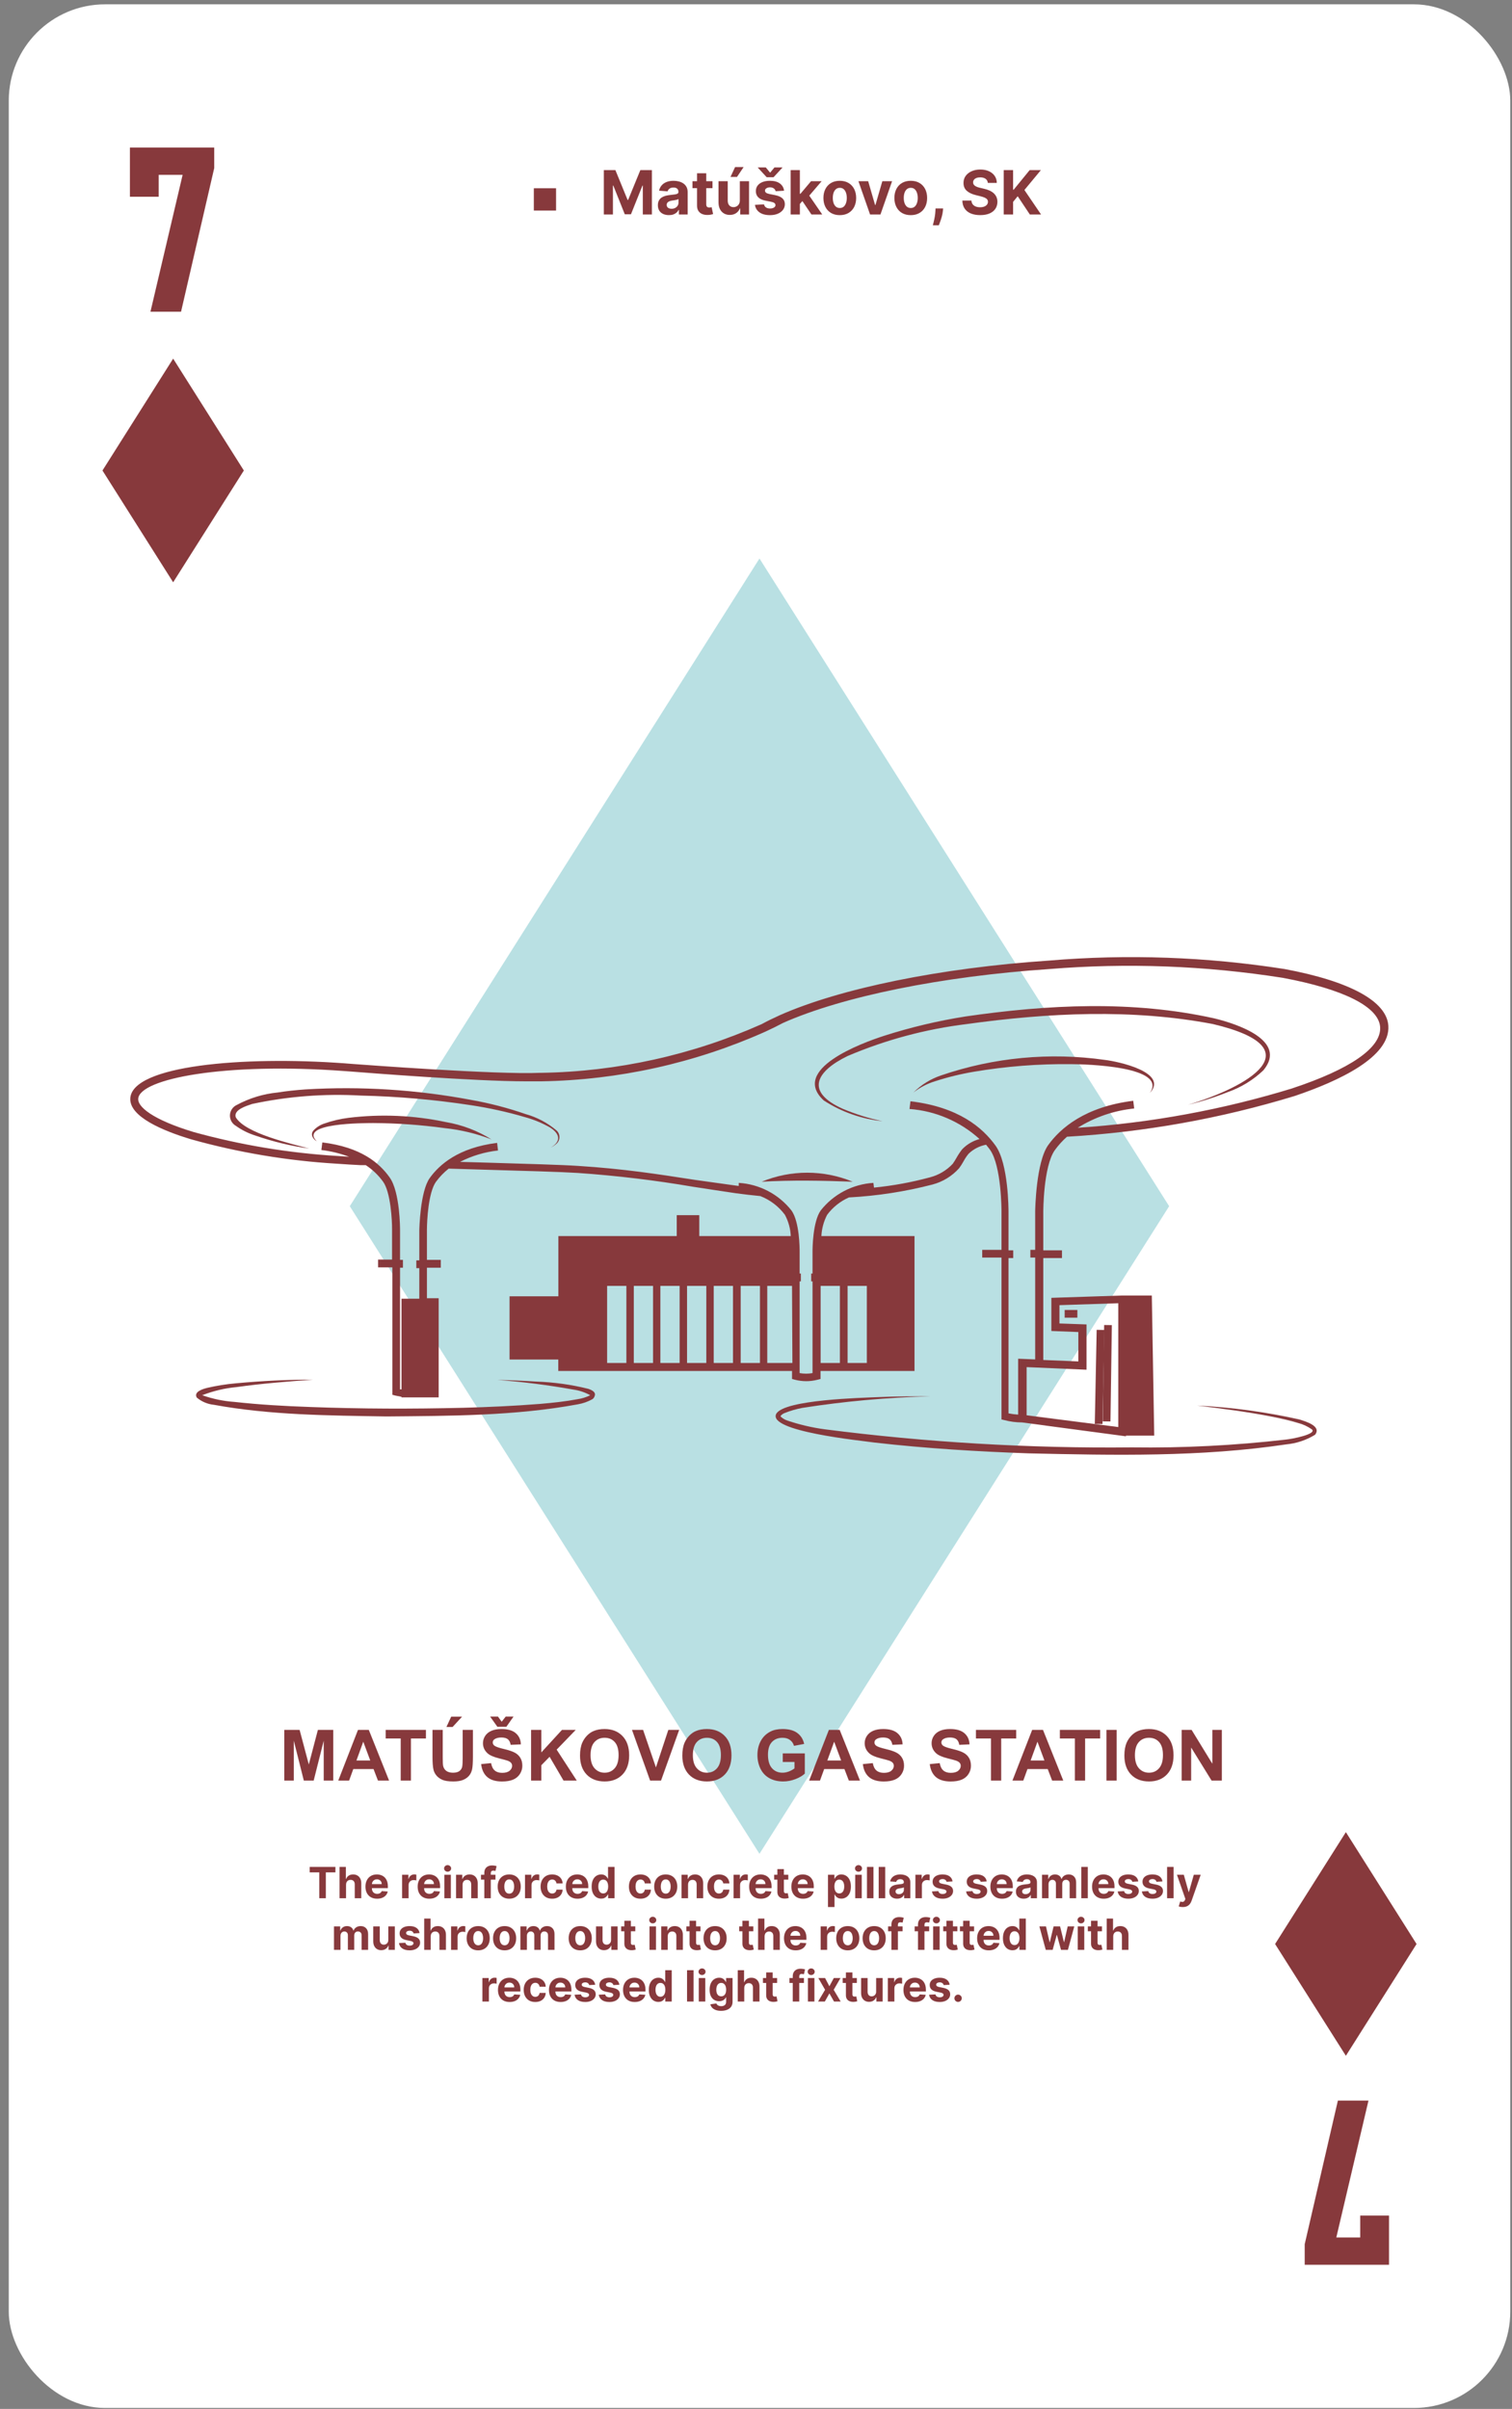 <svg width="157" height="250" viewBox="0 0 157 250" fill="none" xmlns="http://www.w3.org/2000/svg">
<rect x="0" y="0" width="157" height="250" fill="#808080" stroke="none"/>
<g clip-path="url(#clip0_243_198)">
<path d="M156.82 0.45H0.91V249.9H156.82V0.45Z" fill="white"/>
<path d="M22.244 15.311V17.444L18.799 32.35H15.623L18.963 18.147H16.479V20.42H13.49V15.311H22.244Z" fill="#87393C"/>
<path d="M17.98 37.22L10.64 48.83L17.98 60.43L25.32 48.83L17.98 37.22Z" fill="#87393C"/>
<path d="M135.476 235.039V232.906L138.921 218H142.097L138.757 232.203H141.241V229.93H144.23V235.039H135.476Z" fill="#87393C"/>
<path d="M139.75 190.14L132.4 201.75L139.75 213.35L147.09 201.75L139.75 190.14Z" fill="#87393C"/>
<path d="M62.7 17.657H63.901L65.168 20.75H65.222L66.49 17.657H67.69V22.26H66.746V19.264H66.708L65.517 22.238H64.874L63.682 19.253H63.644V22.26H62.7V17.657ZM69.459 22.325C69.239 22.325 69.042 22.287 68.87 22.211C68.698 22.133 68.561 22.018 68.461 21.867C68.362 21.714 68.312 21.524 68.312 21.296C68.312 21.104 68.348 20.943 68.418 20.813C68.489 20.682 68.585 20.577 68.706 20.498C68.827 20.419 68.965 20.359 69.12 20.318C69.275 20.278 69.439 20.249 69.61 20.233C69.81 20.212 69.972 20.192 70.095 20.174C70.218 20.155 70.307 20.126 70.363 20.089C70.418 20.051 70.446 19.996 70.446 19.922V19.909C70.446 19.767 70.401 19.657 70.311 19.578C70.222 19.501 70.097 19.462 69.933 19.462C69.761 19.462 69.624 19.5 69.522 19.576C69.42 19.651 69.353 19.746 69.32 19.86L68.434 19.788C68.479 19.578 68.567 19.396 68.699 19.244C68.831 19.089 69.001 18.971 69.209 18.888C69.419 18.805 69.662 18.763 69.938 18.763C70.13 18.763 70.313 18.785 70.489 18.83C70.665 18.875 70.822 18.945 70.958 19.039C71.096 19.134 71.205 19.255 71.284 19.403C71.364 19.55 71.403 19.726 71.403 19.931V22.26H70.495V21.782H70.468C70.413 21.889 70.339 21.985 70.246 22.067C70.153 22.148 70.041 22.212 69.911 22.258C69.78 22.303 69.63 22.325 69.459 22.325ZM69.733 21.665C69.874 21.665 69.998 21.637 70.106 21.581C70.214 21.524 70.299 21.448 70.36 21.352C70.422 21.256 70.453 21.148 70.453 21.026V20.66C70.422 20.679 70.381 20.697 70.329 20.714C70.278 20.729 70.22 20.743 70.156 20.756C70.091 20.768 70.027 20.78 69.963 20.79C69.898 20.799 69.84 20.807 69.787 20.815C69.675 20.831 69.577 20.858 69.493 20.893C69.409 20.93 69.344 20.978 69.297 21.04C69.251 21.1 69.227 21.174 69.227 21.264C69.227 21.395 69.275 21.494 69.369 21.563C69.465 21.631 69.586 21.665 69.733 21.665ZM73.983 18.808V19.527H71.903V18.808H73.983ZM72.376 17.98H73.333V21.199C73.333 21.288 73.347 21.357 73.374 21.406C73.401 21.454 73.438 21.488 73.486 21.507C73.535 21.527 73.592 21.536 73.657 21.536C73.702 21.536 73.747 21.533 73.792 21.525C73.837 21.516 73.871 21.509 73.895 21.505L74.046 22.218C73.998 22.233 73.93 22.25 73.843 22.269C73.757 22.29 73.651 22.303 73.526 22.308C73.296 22.317 73.093 22.286 72.919 22.215C72.747 22.145 72.613 22.035 72.517 21.887C72.421 21.739 72.374 21.551 72.376 21.325V17.98ZM76.821 20.79V18.808H77.778V22.26H76.859V21.633H76.823C76.745 21.835 76.615 21.998 76.434 22.121C76.254 22.244 76.035 22.305 75.775 22.305C75.545 22.305 75.342 22.253 75.166 22.148C74.991 22.043 74.854 21.894 74.755 21.701C74.657 21.507 74.608 21.276 74.607 21.006V18.808H75.564V20.835C75.566 21.039 75.62 21.2 75.728 21.318C75.836 21.437 75.981 21.496 76.162 21.496C76.278 21.496 76.385 21.47 76.486 21.417C76.586 21.363 76.667 21.284 76.729 21.179C76.791 21.074 76.822 20.945 76.821 20.79ZM75.852 18.362L76.328 17.34H77.214L76.528 18.362H75.852ZM81.417 19.792L80.54 19.846C80.525 19.771 80.493 19.704 80.444 19.644C80.394 19.582 80.329 19.534 80.248 19.498C80.169 19.46 80.074 19.441 79.963 19.441C79.814 19.441 79.689 19.473 79.587 19.536C79.485 19.597 79.434 19.68 79.434 19.783C79.434 19.866 79.467 19.935 79.533 19.992C79.599 20.049 79.712 20.095 79.873 20.129L80.498 20.255C80.833 20.324 81.084 20.435 81.249 20.588C81.413 20.741 81.496 20.942 81.496 21.19C81.496 21.417 81.429 21.615 81.296 21.786C81.164 21.957 80.983 22.09 80.752 22.186C80.522 22.28 80.258 22.328 79.958 22.328C79.501 22.328 79.137 22.233 78.866 22.042C78.596 21.85 78.438 21.59 78.391 21.26L79.333 21.21C79.362 21.35 79.431 21.456 79.54 21.53C79.65 21.602 79.79 21.638 79.96 21.638C80.128 21.638 80.263 21.605 80.365 21.541C80.469 21.475 80.521 21.39 80.522 21.287C80.521 21.2 80.484 21.129 80.412 21.073C80.34 21.016 80.229 20.973 80.08 20.943L79.482 20.824C79.144 20.756 78.893 20.64 78.729 20.473C78.565 20.307 78.484 20.095 78.484 19.837C78.484 19.615 78.543 19.424 78.663 19.264C78.785 19.104 78.955 18.98 79.174 18.893C79.394 18.806 79.652 18.763 79.947 18.763C80.383 18.763 80.726 18.855 80.977 19.039C81.228 19.223 81.375 19.474 81.417 19.792ZM79.515 17.373L79.967 17.922L80.419 17.373H81.235V17.405L80.322 18.394H79.61L78.699 17.405V17.373H79.515ZM82.966 21.267L82.969 20.118H83.108L84.214 18.808H85.313L83.827 20.543H83.6L82.966 21.267ZM82.099 22.26V17.657H83.056V22.26H82.099ZM84.257 22.26L83.241 20.756L83.879 20.08L85.378 22.26H84.257ZM87.201 22.328C86.852 22.328 86.55 22.253 86.295 22.105C86.042 21.955 85.846 21.747 85.708 21.48C85.57 21.212 85.501 20.901 85.501 20.547C85.501 20.191 85.57 19.879 85.708 19.612C85.846 19.344 86.042 19.136 86.295 18.987C86.55 18.837 86.852 18.763 87.201 18.763C87.55 18.763 87.851 18.837 88.105 18.987C88.359 19.136 88.555 19.344 88.693 19.612C88.831 19.879 88.9 20.191 88.9 20.547C88.9 20.901 88.831 21.212 88.693 21.48C88.555 21.747 88.359 21.955 88.105 22.105C87.851 22.253 87.55 22.328 87.201 22.328ZM87.205 21.586C87.364 21.586 87.497 21.541 87.603 21.451C87.71 21.36 87.79 21.235 87.844 21.078C87.899 20.921 87.927 20.741 87.927 20.541C87.927 20.34 87.899 20.161 87.844 20.003C87.79 19.846 87.71 19.722 87.603 19.63C87.497 19.539 87.364 19.493 87.205 19.493C87.045 19.493 86.91 19.539 86.801 19.63C86.693 19.722 86.611 19.846 86.556 20.003C86.502 20.161 86.475 20.34 86.475 20.541C86.475 20.741 86.502 20.921 86.556 21.078C86.611 21.235 86.693 21.36 86.801 21.451C86.91 21.541 87.045 21.586 87.205 21.586ZM92.63 18.808L91.423 22.26H90.344L89.137 18.808H90.149L90.866 21.278H90.902L91.617 18.808H92.63ZM94.569 22.328C94.22 22.328 93.918 22.253 93.663 22.105C93.41 21.955 93.215 21.747 93.077 21.48C92.939 21.212 92.87 20.901 92.87 20.547C92.87 20.191 92.939 19.879 93.077 19.612C93.215 19.344 93.41 19.136 93.663 18.987C93.918 18.837 94.22 18.763 94.569 18.763C94.918 18.763 95.22 18.837 95.473 18.987C95.728 19.136 95.924 19.344 96.062 19.612C96.2 19.879 96.269 20.191 96.269 20.547C96.269 20.901 96.2 21.212 96.062 21.48C95.924 21.747 95.728 21.955 95.473 22.105C95.22 22.253 94.918 22.328 94.569 22.328ZM94.574 21.586C94.733 21.586 94.865 21.541 94.972 21.451C95.078 21.36 95.158 21.235 95.212 21.078C95.268 20.921 95.295 20.741 95.295 20.541C95.295 20.34 95.268 20.161 95.212 20.003C95.158 19.846 95.078 19.722 94.972 19.63C94.865 19.539 94.733 19.493 94.574 19.493C94.413 19.493 94.279 19.539 94.169 19.63C94.061 19.722 93.98 19.846 93.924 20.003C93.87 20.161 93.843 20.34 93.843 20.541C93.843 20.741 93.87 20.921 93.924 21.078C93.98 21.235 94.061 21.36 94.169 21.451C94.279 21.541 94.413 21.586 94.574 21.586ZM97.932 21.631L97.907 21.878C97.888 22.076 97.85 22.273 97.795 22.469C97.741 22.667 97.684 22.846 97.624 23.006C97.566 23.167 97.519 23.293 97.483 23.384H96.862C96.885 23.296 96.915 23.172 96.954 23.013C96.993 22.856 97.03 22.679 97.064 22.483C97.099 22.287 97.121 22.086 97.13 21.883L97.141 21.631H97.932ZM102.572 18.981C102.554 18.799 102.477 18.658 102.34 18.558C102.204 18.458 102.019 18.407 101.785 18.407C101.626 18.407 101.492 18.43 101.383 18.475C101.273 18.518 101.189 18.579 101.131 18.657C101.074 18.735 101.045 18.823 101.045 18.922C101.042 19.005 101.06 19.076 101.097 19.138C101.136 19.199 101.189 19.253 101.257 19.298C101.324 19.341 101.402 19.379 101.491 19.412C101.579 19.444 101.673 19.471 101.774 19.493L102.187 19.592C102.388 19.637 102.573 19.697 102.74 19.772C102.908 19.847 103.054 19.939 103.176 20.048C103.299 20.158 103.394 20.287 103.462 20.435C103.531 20.583 103.566 20.753 103.568 20.945C103.566 21.227 103.494 21.471 103.352 21.678C103.211 21.883 103.007 22.043 102.74 22.157C102.475 22.269 102.155 22.325 101.781 22.325C101.409 22.325 101.085 22.268 100.809 22.155C100.535 22.041 100.321 21.872 100.167 21.649C100.014 21.424 99.933 21.146 99.926 20.815H100.868C100.878 20.969 100.923 21.098 101 21.201C101.08 21.303 101.186 21.381 101.317 21.433C101.451 21.484 101.601 21.509 101.769 21.509C101.934 21.509 102.077 21.485 102.199 21.438C102.321 21.39 102.417 21.323 102.484 21.238C102.552 21.152 102.585 21.054 102.585 20.943C102.585 20.84 102.555 20.753 102.493 20.682C102.433 20.612 102.345 20.552 102.228 20.502C102.112 20.453 101.971 20.408 101.803 20.367L101.302 20.242C100.914 20.147 100.607 20 100.382 19.799C100.158 19.598 100.046 19.328 100.047 18.987C100.046 18.709 100.12 18.465 100.27 18.257C100.421 18.049 100.629 17.886 100.893 17.769C101.156 17.652 101.456 17.594 101.792 17.594C102.133 17.594 102.432 17.652 102.686 17.769C102.943 17.886 103.142 18.049 103.284 18.257C103.427 18.465 103.5 18.706 103.505 18.981H102.572ZM104.222 22.26V17.657H105.196V19.686H105.256L106.913 17.657H108.08L106.371 19.718L108.1 22.26H106.935L105.674 20.367L105.196 20.952V22.26H104.222Z" fill="#87393C"/>
<path d="M57.74 19.54H55.43V21.85H57.74V19.54Z" fill="#87393C"/>
<path d="M78.86 57.96L36.32 125.18L78.86 192.39L121.4 125.18L78.86 57.96Z" fill="#B9E0E3"/>
<path d="M29.52 184.79V179.529H31.11L32.065 183.118L33.009 179.529H34.602V184.79H33.615V180.648L32.571 184.79H31.548L30.507 180.648V184.79H29.52ZM40.402 184.79H39.246L38.787 183.595H36.684L36.249 184.79H35.123L37.172 179.529H38.295L40.402 184.79ZM38.446 182.708L37.721 180.756L37.01 182.708H38.446ZM41.608 184.79V180.419H40.047V179.529H44.228V180.419H42.67V184.79H41.608ZM44.909 179.529H45.972V182.378C45.972 182.831 45.985 183.124 46.011 183.258C46.057 183.473 46.164 183.646 46.334 183.778C46.507 183.907 46.741 183.972 47.038 183.972C47.339 183.972 47.566 183.911 47.719 183.789C47.873 183.664 47.965 183.512 47.996 183.333C48.027 183.154 48.042 182.856 48.042 182.439V179.529H49.105V182.292C49.105 182.924 49.076 183.37 49.019 183.631C48.961 183.892 48.855 184.112 48.699 184.291C48.546 184.471 48.34 184.614 48.082 184.722C47.824 184.827 47.486 184.88 47.07 184.88C46.568 184.88 46.186 184.822 45.925 184.707C45.667 184.59 45.462 184.44 45.311 184.255C45.161 184.069 45.061 183.874 45.014 183.67C44.944 183.369 44.909 182.924 44.909 182.335V179.529ZM46.356 179.227L46.851 178.154H47.981L46.995 179.227H46.356ZM49.959 183.078L50.993 182.978C51.055 183.325 51.18 183.579 51.369 183.742C51.561 183.905 51.818 183.986 52.141 183.986C52.483 183.986 52.74 183.914 52.913 183.771C53.087 183.625 53.175 183.455 53.175 183.261C53.175 183.137 53.138 183.031 53.063 182.945C52.992 182.857 52.865 182.78 52.683 182.716C52.559 182.673 52.275 182.596 51.832 182.486C51.263 182.345 50.863 182.171 50.634 181.966C50.311 181.676 50.149 181.323 50.149 180.907C50.149 180.639 50.225 180.389 50.375 180.157C50.528 179.922 50.747 179.744 51.032 179.622C51.319 179.5 51.665 179.439 52.069 179.439C52.73 179.439 53.226 179.584 53.559 179.873C53.894 180.163 54.069 180.549 54.086 181.032L53.024 181.079C52.978 180.809 52.88 180.615 52.73 180.498C52.581 180.378 52.358 180.318 52.059 180.318C51.75 180.318 51.508 180.382 51.334 180.509C51.221 180.59 51.165 180.699 51.165 180.835C51.165 180.96 51.218 181.066 51.323 181.155C51.457 181.267 51.782 181.384 52.299 181.506C52.816 181.628 53.197 181.755 53.444 181.887C53.693 182.016 53.886 182.194 54.025 182.421C54.166 182.646 54.237 182.925 54.237 183.258C54.237 183.559 54.153 183.841 53.986 184.105C53.818 184.368 53.581 184.564 53.275 184.693C52.969 184.82 52.587 184.883 52.13 184.883C51.465 184.883 50.954 184.73 50.598 184.424C50.241 184.115 50.028 183.667 49.959 183.078ZM50.892 178.147H51.707L52.094 178.682L52.511 178.147H53.322L52.579 179.206H51.646L50.892 178.147ZM55.145 184.79V179.529H56.207V181.865L58.353 179.529H59.782L57.801 181.578L59.889 184.79H58.515L57.069 182.321L56.207 183.2V184.79H55.145ZM60.227 182.192C60.227 181.656 60.307 181.206 60.467 180.842C60.587 180.574 60.749 180.334 60.955 180.121C61.163 179.908 61.391 179.75 61.637 179.647C61.965 179.508 62.343 179.439 62.771 179.439C63.546 179.439 64.166 179.679 64.63 180.16C65.097 180.641 65.33 181.31 65.33 182.167C65.33 183.016 65.099 183.681 64.638 184.162C64.176 184.641 63.558 184.88 62.786 184.88C62.003 184.88 61.381 184.642 60.919 184.166C60.458 183.687 60.227 183.029 60.227 182.192ZM61.321 182.156C61.321 182.752 61.459 183.204 61.734 183.512C62.009 183.819 62.358 183.972 62.782 183.972C63.206 183.972 63.552 183.82 63.823 183.516C64.096 183.21 64.232 182.752 64.232 182.141C64.232 181.539 64.099 181.089 63.834 180.792C63.57 180.495 63.22 180.347 62.782 180.347C62.344 180.347 61.991 180.498 61.723 180.799C61.455 181.098 61.321 181.55 61.321 182.156ZM67.505 184.79L65.624 179.529H66.776L68.108 183.423L69.396 179.529H70.523L68.639 184.79H67.505ZM70.85 182.192C70.85 181.656 70.93 181.206 71.09 180.842C71.21 180.574 71.373 180.334 71.578 180.121C71.787 179.908 72.014 179.75 72.26 179.647C72.588 179.508 72.966 179.439 73.394 179.439C74.169 179.439 74.789 179.679 75.253 180.16C75.72 180.641 75.953 181.31 75.953 182.167C75.953 183.016 75.722 183.681 75.26 184.162C74.799 184.641 74.181 184.88 73.409 184.88C72.626 184.88 72.004 184.642 71.542 184.166C71.081 183.687 70.85 183.029 70.85 182.192ZM71.944 182.156C71.944 182.752 72.082 183.204 72.357 183.512C72.632 183.819 72.982 183.972 73.405 183.972C73.829 183.972 74.175 183.82 74.446 183.516C74.719 183.21 74.855 182.752 74.855 182.141C74.855 181.539 74.722 181.089 74.457 180.792C74.193 180.495 73.843 180.347 73.405 180.347C72.967 180.347 72.614 180.498 72.346 180.799C72.078 181.098 71.944 181.55 71.944 182.156ZM81.279 182.856V181.969H83.569V184.065C83.346 184.28 83.023 184.471 82.6 184.636C82.179 184.798 81.752 184.88 81.319 184.88C80.768 184.88 80.288 184.765 79.879 184.535C79.47 184.303 79.163 183.973 78.957 183.545C78.751 183.114 78.648 182.646 78.648 182.141C78.648 181.594 78.763 181.107 78.993 180.681C79.223 180.255 79.559 179.928 80.001 179.701C80.339 179.526 80.759 179.439 81.261 179.439C81.914 179.439 82.424 179.577 82.79 179.852C83.158 180.125 83.395 180.503 83.501 180.986L82.445 181.183C82.371 180.925 82.231 180.721 82.025 180.573C81.822 180.422 81.567 180.347 81.261 180.347C80.797 180.347 80.427 180.494 80.152 180.788C79.879 181.083 79.743 181.519 79.743 182.098C79.743 182.723 79.882 183.192 80.159 183.505C80.437 183.816 80.8 183.972 81.25 183.972C81.473 183.972 81.695 183.929 81.918 183.843C82.143 183.754 82.335 183.648 82.496 183.523V182.856H81.279ZM89.297 184.79H88.141L87.682 183.595H85.579L85.144 184.79H84.017L86.067 179.529H87.19L89.297 184.79ZM87.341 182.708L86.616 180.756L85.905 182.708H87.341ZM89.594 183.078L90.628 182.978C90.69 183.325 90.816 183.579 91.005 183.742C91.196 183.905 91.454 183.986 91.776 183.986C92.119 183.986 92.376 183.914 92.548 183.771C92.723 183.625 92.81 183.455 92.81 183.261C92.81 183.137 92.773 183.031 92.699 182.945C92.627 182.857 92.5 182.78 92.318 182.716C92.194 182.673 91.91 182.596 91.468 182.486C90.898 182.345 90.499 182.171 90.269 181.966C89.946 181.676 89.785 181.323 89.785 180.907C89.785 180.639 89.86 180.389 90.011 180.157C90.164 179.922 90.383 179.744 90.668 179.622C90.955 179.5 91.3 179.439 91.705 179.439C92.365 179.439 92.862 179.584 93.194 179.873C93.529 180.163 93.705 180.549 93.722 181.032L92.659 181.079C92.614 180.809 92.516 180.615 92.365 180.498C92.217 180.378 91.993 180.318 91.694 180.318C91.385 180.318 91.144 180.382 90.969 180.509C90.856 180.59 90.8 180.699 90.8 180.835C90.8 180.96 90.853 181.066 90.958 181.155C91.092 181.267 91.418 181.384 91.934 181.506C92.451 181.628 92.833 181.755 93.079 181.887C93.328 182.016 93.522 182.194 93.661 182.421C93.802 182.646 93.872 182.925 93.872 183.258C93.872 183.559 93.789 183.841 93.621 184.105C93.454 184.368 93.217 184.564 92.91 184.693C92.604 184.82 92.223 184.883 91.766 184.883C91.101 184.883 90.59 184.73 90.233 184.424C89.877 184.115 89.664 183.667 89.594 183.078ZM96.543 183.078L97.576 182.978C97.638 183.325 97.764 183.579 97.953 183.742C98.144 183.905 98.401 183.986 98.725 183.986C99.067 183.986 99.324 183.914 99.496 183.771C99.671 183.625 99.758 183.455 99.758 183.261C99.758 183.137 99.721 183.031 99.647 182.945C99.575 182.857 99.448 182.78 99.266 182.716C99.142 182.673 98.859 182.596 98.416 182.486C97.846 182.345 97.447 182.171 97.217 181.966C96.894 181.676 96.733 181.323 96.733 180.907C96.733 180.639 96.808 180.389 96.959 180.157C97.112 179.922 97.331 179.744 97.615 179.622C97.903 179.5 98.248 179.439 98.653 179.439C99.313 179.439 99.809 179.584 100.142 179.873C100.477 180.163 100.653 180.549 100.67 181.032L99.607 181.079C99.562 180.809 99.464 180.615 99.313 180.498C99.165 180.378 98.941 180.318 98.642 180.318C98.333 180.318 98.092 180.382 97.917 180.509C97.805 180.59 97.748 180.699 97.748 180.835C97.748 180.96 97.801 181.066 97.906 181.155C98.04 181.267 98.366 181.384 98.882 181.506C99.399 181.628 99.781 181.755 100.027 181.887C100.276 182.016 100.47 182.194 100.609 182.421C100.75 182.646 100.82 182.925 100.82 183.258C100.82 183.559 100.737 183.841 100.569 184.105C100.402 184.368 100.165 184.564 99.859 184.693C99.552 184.82 99.171 184.883 98.714 184.883C98.049 184.883 97.538 184.73 97.181 184.424C96.825 184.115 96.612 183.667 96.543 183.078ZM102.898 184.79V180.419H101.337V179.529H105.518V180.419H103.961V184.79H102.898ZM110.406 184.79H109.251L108.791 183.595H106.688L106.254 184.79H105.127L107.176 179.529H108.3L110.406 184.79ZM108.45 182.708L107.725 180.756L107.015 182.708H108.45ZM111.612 184.79V180.419H110.051V179.529H114.232V180.419H112.674V184.79H111.612ZM114.889 184.79V179.529H115.951V184.79H114.889ZM116.751 182.192C116.751 181.656 116.832 181.206 116.992 180.842C117.111 180.574 117.274 180.334 117.48 180.121C117.688 179.908 117.915 179.75 118.162 179.647C118.49 179.508 118.868 179.439 119.296 179.439C120.071 179.439 120.691 179.679 121.155 180.16C121.621 180.641 121.855 181.31 121.855 182.167C121.855 183.016 121.624 183.681 121.162 184.162C120.7 184.641 120.083 184.88 119.31 184.88C118.528 184.88 117.906 184.642 117.444 184.166C116.982 183.687 116.751 183.029 116.751 182.192ZM117.846 182.156C117.846 182.752 117.984 183.204 118.259 183.512C118.534 183.819 118.883 183.972 119.307 183.972C119.73 183.972 120.077 183.82 120.347 183.516C120.62 183.21 120.757 182.752 120.757 182.141C120.757 181.539 120.624 181.089 120.358 180.792C120.095 180.495 119.745 180.347 119.307 180.347C118.869 180.347 118.516 180.498 118.248 180.799C117.98 181.098 117.846 181.55 117.846 182.156ZM122.698 184.79V179.529H123.732L125.885 183.042V179.529H126.872V184.79H125.806L123.685 181.359V184.79H122.698Z" fill="#87393C"/>
<path d="M32.159 194.316V193.749H34.829V194.316H33.833V197H33.154V194.316H32.159ZM35.932 195.59V197H35.256V193.749H35.913V194.992H35.941C35.996 194.848 36.085 194.735 36.208 194.654C36.331 194.571 36.485 194.53 36.67 194.53C36.839 194.53 36.987 194.567 37.113 194.641C37.24 194.714 37.338 194.819 37.408 194.957C37.479 195.094 37.514 195.257 37.513 195.448V197H36.837V195.568C36.838 195.418 36.8 195.301 36.722 195.217C36.646 195.134 36.539 195.092 36.402 195.092C36.31 195.092 36.228 195.112 36.157 195.151C36.087 195.19 36.032 195.247 35.992 195.322C35.953 195.396 35.933 195.486 35.932 195.59ZM39.156 197.048C38.905 197.048 38.69 196.997 38.509 196.895C38.329 196.793 38.19 196.648 38.093 196.46C37.995 196.272 37.947 196.049 37.947 195.792C37.947 195.541 37.995 195.321 38.093 195.132C38.19 194.942 38.327 194.795 38.504 194.689C38.682 194.583 38.89 194.53 39.129 194.53C39.29 194.53 39.44 194.556 39.578 194.608C39.718 194.659 39.84 194.735 39.944 194.838C40.048 194.941 40.13 195.07 40.188 195.225C40.246 195.38 40.275 195.561 40.275 195.768V195.954H38.217V195.535H39.639C39.639 195.438 39.618 195.351 39.575 195.276C39.533 195.201 39.474 195.142 39.399 195.1C39.325 195.057 39.239 195.035 39.14 195.035C39.038 195.035 38.947 195.059 38.867 195.106C38.789 195.153 38.728 195.216 38.683 195.295C38.639 195.373 38.616 195.461 38.615 195.557V195.956C38.615 196.076 38.637 196.18 38.682 196.268C38.727 196.356 38.791 196.424 38.874 196.471C38.956 196.519 39.054 196.543 39.167 196.543C39.242 196.543 39.311 196.532 39.374 196.511C39.436 196.49 39.49 196.458 39.534 196.416C39.578 196.374 39.612 196.322 39.636 196.26L40.261 196.302C40.229 196.452 40.164 196.583 40.066 196.695C39.968 196.806 39.843 196.893 39.688 196.956C39.535 197.017 39.357 197.048 39.156 197.048ZM41.751 197V194.562H42.407V194.987H42.432C42.477 194.836 42.551 194.722 42.656 194.644C42.761 194.566 42.881 194.527 43.018 194.527C43.052 194.527 43.088 194.529 43.127 194.533C43.166 194.537 43.201 194.543 43.231 194.551V195.151C43.199 195.141 43.155 195.133 43.099 195.125C43.043 195.118 42.991 195.114 42.945 195.114C42.845 195.114 42.757 195.136 42.678 195.179C42.601 195.222 42.539 195.281 42.494 195.357C42.45 195.433 42.427 195.521 42.427 195.621V197H41.751ZM44.578 197.048C44.327 197.048 44.111 196.997 43.93 196.895C43.75 196.793 43.612 196.648 43.514 196.46C43.417 196.272 43.368 196.049 43.368 195.792C43.368 195.541 43.417 195.321 43.514 195.132C43.612 194.942 43.749 194.795 43.925 194.689C44.103 194.583 44.312 194.53 44.551 194.53C44.712 194.53 44.861 194.556 45 194.608C45.14 194.659 45.261 194.735 45.365 194.838C45.47 194.941 45.551 195.07 45.61 195.225C45.668 195.38 45.697 195.561 45.697 195.768V195.954H43.638V195.535H45.06C45.06 195.438 45.039 195.351 44.997 195.276C44.955 195.201 44.896 195.142 44.821 195.1C44.747 195.057 44.66 195.035 44.562 195.035C44.459 195.035 44.368 195.059 44.289 195.106C44.211 195.153 44.149 195.216 44.105 195.295C44.06 195.373 44.038 195.461 44.036 195.557V195.956C44.036 196.076 44.059 196.18 44.103 196.268C44.149 196.356 44.213 196.424 44.295 196.471C44.378 196.519 44.476 196.543 44.589 196.543C44.664 196.543 44.733 196.532 44.795 196.511C44.858 196.49 44.911 196.458 44.956 196.416C45 196.374 45.034 196.322 45.057 196.26L45.683 196.302C45.651 196.452 45.586 196.583 45.487 196.695C45.39 196.806 45.264 196.893 45.11 196.956C44.956 197.017 44.779 197.048 44.578 197.048ZM46.138 197V194.562H46.814V197H46.138ZM46.478 194.248C46.377 194.248 46.291 194.214 46.219 194.148C46.148 194.08 46.113 193.999 46.113 193.905C46.113 193.812 46.148 193.732 46.219 193.665C46.291 193.597 46.377 193.563 46.478 193.563C46.578 193.563 46.664 193.597 46.735 193.665C46.807 193.732 46.843 193.812 46.843 193.905C46.843 193.999 46.807 194.08 46.735 194.148C46.664 194.214 46.578 194.248 46.478 194.248ZM48.032 195.59V197H47.356V194.562H48.001V194.992H48.029C48.083 194.85 48.174 194.738 48.301 194.655C48.428 194.572 48.581 194.53 48.763 194.53C48.932 194.53 49.079 194.567 49.205 194.641C49.331 194.715 49.429 194.821 49.499 194.959C49.569 195.095 49.604 195.258 49.604 195.448V197H48.928V195.568C48.929 195.419 48.891 195.303 48.813 195.219C48.736 195.134 48.63 195.092 48.494 195.092C48.403 195.092 48.323 195.112 48.253 195.151C48.184 195.19 48.13 195.247 48.091 195.322C48.053 195.396 48.033 195.486 48.032 195.59ZM51.448 194.562V195.07H49.943V194.562H51.448ZM50.288 197V194.386C50.288 194.209 50.322 194.062 50.391 193.946C50.461 193.83 50.556 193.742 50.676 193.684C50.797 193.626 50.934 193.597 51.088 193.597C51.191 193.597 51.286 193.605 51.372 193.621C51.459 193.636 51.523 193.651 51.565 193.663L51.445 194.171C51.418 194.163 51.386 194.155 51.346 194.148C51.308 194.14 51.269 194.136 51.229 194.136C51.129 194.136 51.06 194.16 51.021 194.206C50.982 194.252 50.962 194.316 50.962 194.398V197H50.288ZM52.875 197.048C52.629 197.048 52.416 196.995 52.236 196.89C52.057 196.785 51.919 196.638 51.821 196.449C51.724 196.26 51.675 196.04 51.675 195.79C51.675 195.539 51.724 195.318 51.821 195.13C51.919 194.941 52.057 194.794 52.236 194.689C52.416 194.583 52.629 194.53 52.875 194.53C53.122 194.53 53.335 194.583 53.514 194.689C53.693 194.794 53.832 194.941 53.929 195.13C54.027 195.318 54.075 195.539 54.075 195.79C54.075 196.04 54.027 196.26 53.929 196.449C53.832 196.638 53.693 196.785 53.514 196.89C53.335 196.995 53.122 197.048 52.875 197.048ZM52.879 196.524C52.991 196.524 53.084 196.492 53.16 196.429C53.235 196.364 53.291 196.276 53.329 196.165C53.368 196.054 53.388 195.927 53.388 195.786C53.388 195.644 53.368 195.517 53.329 195.406C53.291 195.295 53.235 195.207 53.16 195.143C53.084 195.078 52.991 195.046 52.879 195.046C52.765 195.046 52.67 195.078 52.593 195.143C52.517 195.207 52.459 195.295 52.42 195.406C52.382 195.517 52.363 195.644 52.363 195.786C52.363 195.927 52.382 196.054 52.42 196.165C52.459 196.276 52.517 196.364 52.593 196.429C52.67 196.492 52.765 196.524 52.879 196.524ZM54.515 197V194.562H55.171V194.987H55.196C55.24 194.836 55.315 194.722 55.42 194.644C55.525 194.566 55.645 194.527 55.782 194.527C55.816 194.527 55.852 194.529 55.891 194.533C55.931 194.537 55.965 194.543 55.995 194.551V195.151C55.963 195.141 55.919 195.133 55.863 195.125C55.807 195.118 55.755 195.114 55.709 195.114C55.609 195.114 55.52 195.136 55.442 195.179C55.365 195.222 55.303 195.281 55.258 195.357C55.214 195.433 55.191 195.521 55.191 195.621V197H54.515ZM57.332 197.048C57.083 197.048 56.868 196.995 56.688 196.889C56.509 196.782 56.371 196.634 56.275 196.444C56.18 196.255 56.132 196.037 56.132 195.79C56.132 195.541 56.18 195.322 56.277 195.133C56.374 194.944 56.512 194.796 56.691 194.69C56.87 194.584 57.083 194.53 57.329 194.53C57.542 194.53 57.728 194.569 57.888 194.646C58.048 194.723 58.174 194.832 58.267 194.971C58.36 195.111 58.412 195.275 58.421 195.463H57.783C57.765 195.342 57.717 195.244 57.64 195.17C57.564 195.095 57.464 195.057 57.34 195.057C57.235 195.057 57.144 195.086 57.066 195.143C56.988 195.199 56.928 195.281 56.885 195.389C56.841 195.497 56.819 195.627 56.819 195.781C56.819 195.936 56.841 196.069 56.883 196.178C56.926 196.287 56.987 196.37 57.066 196.427C57.144 196.484 57.235 196.513 57.34 196.513C57.417 196.513 57.487 196.497 57.548 196.465C57.611 196.433 57.662 196.387 57.702 196.327C57.743 196.266 57.77 196.192 57.783 196.106H58.421C58.411 196.293 58.36 196.457 58.269 196.598C58.179 196.739 58.054 196.849 57.896 196.929C57.737 197.008 57.549 197.048 57.332 197.048ZM59.965 197.048C59.715 197.048 59.499 196.997 59.318 196.895C59.138 196.793 58.999 196.648 58.902 196.46C58.804 196.272 58.756 196.049 58.756 195.792C58.756 195.541 58.804 195.321 58.902 195.132C58.999 194.942 59.136 194.795 59.313 194.689C59.491 194.583 59.699 194.53 59.938 194.53C60.099 194.53 60.249 194.556 60.388 194.608C60.527 194.659 60.649 194.735 60.753 194.838C60.857 194.941 60.939 195.07 60.997 195.225C61.055 195.38 61.084 195.561 61.084 195.768V195.954H59.026V195.535H60.448C60.448 195.438 60.427 195.351 60.384 195.276C60.342 195.201 60.283 195.142 60.208 195.1C60.134 195.057 60.048 195.035 59.949 195.035C59.847 195.035 59.756 195.059 59.676 195.106C59.598 195.153 59.537 195.216 59.492 195.295C59.448 195.373 59.425 195.461 59.424 195.557V195.956C59.424 196.076 59.446 196.18 59.491 196.268C59.536 196.356 59.6 196.424 59.683 196.471C59.765 196.519 59.863 196.543 59.976 196.543C60.051 196.543 60.12 196.532 60.183 196.511C60.245 196.49 60.299 196.458 60.343 196.416C60.388 196.374 60.421 196.322 60.445 196.26L61.07 196.302C61.038 196.452 60.973 196.583 60.875 196.695C60.778 196.806 60.651 196.893 60.497 196.956C60.344 197.017 60.166 197.048 59.965 197.048ZM62.424 197.04C62.239 197.04 62.071 196.992 61.921 196.897C61.772 196.801 61.653 196.659 61.565 196.473C61.479 196.286 61.435 196.056 61.435 195.784C61.435 195.505 61.48 195.272 61.57 195.087C61.66 194.901 61.78 194.762 61.929 194.67C62.079 194.577 62.244 194.53 62.422 194.53C62.559 194.53 62.673 194.553 62.764 194.6C62.856 194.645 62.93 194.703 62.986 194.771C63.043 194.839 63.087 194.906 63.116 194.971H63.137V193.749H63.811V197H63.145V196.61H63.116C63.084 196.677 63.039 196.744 62.981 196.811C62.924 196.877 62.849 196.931 62.757 196.975C62.666 197.018 62.555 197.04 62.424 197.04ZM62.638 196.502C62.747 196.502 62.84 196.472 62.915 196.413C62.991 196.352 63.049 196.268 63.089 196.16C63.13 196.052 63.151 195.926 63.151 195.781C63.151 195.636 63.131 195.51 63.091 195.403C63.051 195.296 62.992 195.214 62.916 195.155C62.84 195.097 62.747 195.068 62.638 195.068C62.527 195.068 62.434 195.098 62.357 195.159C62.281 195.219 62.224 195.303 62.184 195.409C62.145 195.516 62.126 195.64 62.126 195.781C62.126 195.923 62.145 196.048 62.184 196.157C62.225 196.265 62.282 196.35 62.357 196.411C62.434 196.471 62.527 196.502 62.638 196.502ZM66.504 197.048C66.254 197.048 66.039 196.995 65.859 196.889C65.68 196.782 65.543 196.634 65.446 196.444C65.351 196.255 65.304 196.037 65.304 195.79C65.304 195.541 65.352 195.322 65.448 195.133C65.545 194.944 65.683 194.796 65.862 194.69C66.041 194.584 66.254 194.53 66.5 194.53C66.713 194.53 66.899 194.569 67.059 194.646C67.219 194.723 67.345 194.832 67.439 194.971C67.532 195.111 67.583 195.275 67.593 195.463H66.954C66.936 195.342 66.889 195.244 66.812 195.17C66.735 195.095 66.635 195.057 66.511 195.057C66.407 195.057 66.315 195.086 66.237 195.143C66.16 195.199 66.099 195.281 66.056 195.389C66.013 195.497 65.991 195.627 65.991 195.781C65.991 195.936 66.012 196.069 66.054 196.178C66.098 196.287 66.159 196.37 66.237 196.427C66.315 196.484 66.407 196.513 66.511 196.513C66.589 196.513 66.658 196.497 66.719 196.465C66.782 196.433 66.833 196.387 66.874 196.327C66.915 196.266 66.942 196.192 66.954 196.106H67.593C67.582 196.293 67.531 196.457 67.44 196.598C67.35 196.739 67.226 196.849 67.067 196.929C66.908 197.008 66.721 197.048 66.504 197.048ZM69.127 197.048C68.88 197.048 68.667 196.995 68.487 196.89C68.309 196.785 68.171 196.638 68.073 196.449C67.976 196.26 67.927 196.04 67.927 195.79C67.927 195.539 67.976 195.318 68.073 195.13C68.171 194.941 68.309 194.794 68.487 194.689C68.667 194.583 68.88 194.53 69.127 194.53C69.374 194.53 69.586 194.583 69.765 194.689C69.945 194.794 70.084 194.941 70.181 195.13C70.278 195.318 70.327 195.539 70.327 195.79C70.327 196.04 70.278 196.26 70.181 196.449C70.084 196.638 69.945 196.785 69.765 196.89C69.586 196.995 69.374 197.048 69.127 197.048ZM69.13 196.524C69.243 196.524 69.336 196.492 69.411 196.429C69.486 196.364 69.543 196.276 69.581 196.165C69.62 196.054 69.64 195.927 69.64 195.786C69.64 195.644 69.62 195.517 69.581 195.406C69.543 195.295 69.486 195.207 69.411 195.143C69.336 195.078 69.243 195.046 69.13 195.046C69.017 195.046 68.922 195.078 68.845 195.143C68.768 195.207 68.711 195.295 68.671 195.406C68.633 195.517 68.614 195.644 68.614 195.786C68.614 195.927 68.633 196.054 68.671 196.165C68.711 196.276 68.768 196.364 68.845 196.429C68.922 196.492 69.017 196.524 69.13 196.524ZM71.443 195.59V197H70.767V194.562H71.411V194.992H71.44C71.494 194.85 71.584 194.738 71.711 194.655C71.838 194.572 71.992 194.53 72.173 194.53C72.343 194.53 72.49 194.567 72.616 194.641C72.742 194.715 72.84 194.821 72.91 194.959C72.98 195.095 73.015 195.258 73.015 195.448V197H72.338V195.568C72.339 195.419 72.301 195.303 72.224 195.219C72.147 195.134 72.04 195.092 71.905 195.092C71.814 195.092 71.734 195.112 71.664 195.151C71.595 195.19 71.541 195.247 71.502 195.322C71.464 195.396 71.444 195.486 71.443 195.59ZM74.649 197.048C74.399 197.048 74.185 196.995 74.005 196.889C73.826 196.782 73.688 196.634 73.592 196.444C73.497 196.255 73.449 196.037 73.449 195.79C73.449 195.541 73.497 195.322 73.594 195.133C73.691 194.944 73.829 194.796 74.008 194.69C74.187 194.584 74.399 194.53 74.646 194.53C74.859 194.53 75.045 194.569 75.205 194.646C75.365 194.723 75.491 194.832 75.584 194.971C75.677 195.111 75.728 195.275 75.738 195.463H75.1C75.082 195.342 75.034 195.244 74.957 195.17C74.881 195.095 74.781 195.057 74.657 195.057C74.552 195.057 74.461 195.086 74.382 195.143C74.305 195.199 74.245 195.281 74.201 195.389C74.158 195.497 74.136 195.627 74.136 195.781C74.136 195.936 74.158 196.069 74.2 196.178C74.243 196.287 74.304 196.37 74.382 196.427C74.461 196.484 74.552 196.513 74.657 196.513C74.734 196.513 74.804 196.497 74.865 196.465C74.927 196.433 74.979 196.387 75.019 196.327C75.06 196.266 75.087 196.192 75.1 196.106H75.738C75.728 196.293 75.677 196.457 75.586 196.598C75.496 196.739 75.371 196.849 75.213 196.929C75.054 197.008 74.866 197.048 74.649 197.048ZM76.171 197V194.562H76.827V194.987H76.852C76.896 194.836 76.971 194.722 77.076 194.644C77.181 194.566 77.301 194.527 77.438 194.527C77.472 194.527 77.508 194.529 77.547 194.533C77.586 194.537 77.621 194.543 77.65 194.551V195.151C77.619 195.141 77.575 195.133 77.519 195.125C77.463 195.118 77.411 195.114 77.365 195.114C77.265 195.114 77.176 195.136 77.098 195.179C77.021 195.222 76.959 195.281 76.914 195.357C76.869 195.433 76.847 195.521 76.847 195.621V197H76.171ZM78.998 197.048C78.747 197.048 78.531 196.997 78.35 196.895C78.17 196.793 78.031 196.648 77.934 196.46C77.837 196.272 77.788 196.049 77.788 195.792C77.788 195.541 77.837 195.321 77.934 195.132C78.031 194.942 78.169 194.795 78.345 194.689C78.523 194.583 78.732 194.53 78.971 194.53C79.132 194.53 79.281 194.556 79.42 194.608C79.56 194.659 79.681 194.735 79.785 194.838C79.89 194.941 79.971 195.07 80.029 195.225C80.088 195.38 80.117 195.561 80.117 195.768V195.954H78.058V195.535H79.48C79.48 195.438 79.459 195.351 79.417 195.276C79.374 195.201 79.316 195.142 79.241 195.1C79.166 195.057 79.08 195.035 78.982 195.035C78.879 195.035 78.788 195.059 78.709 195.106C78.63 195.153 78.569 195.216 78.525 195.295C78.48 195.373 78.457 195.461 78.456 195.557V195.956C78.456 196.076 78.479 196.18 78.523 196.268C78.569 196.356 78.633 196.424 78.715 196.471C78.798 196.519 78.896 196.543 79.009 196.543C79.084 196.543 79.153 196.532 79.215 196.511C79.278 196.49 79.331 196.458 79.376 196.416C79.42 196.374 79.454 196.322 79.477 196.26L80.103 196.302C80.071 196.452 80.006 196.583 79.907 196.695C79.81 196.806 79.684 196.893 79.529 196.956C79.376 197.017 79.199 197.048 78.998 197.048ZM81.855 194.562V195.07H80.387V194.562H81.855ZM80.72 193.978H81.396V196.251C81.396 196.313 81.406 196.362 81.425 196.397C81.444 196.431 81.47 196.454 81.504 196.468C81.539 196.482 81.579 196.489 81.625 196.489C81.656 196.489 81.688 196.486 81.72 196.481C81.752 196.475 81.776 196.47 81.793 196.467L81.899 196.97C81.865 196.98 81.818 196.993 81.757 197.006C81.695 197.021 81.621 197.03 81.533 197.033C81.37 197.04 81.227 197.018 81.104 196.968C80.982 196.919 80.888 196.841 80.82 196.736C80.752 196.632 80.719 196.499 80.72 196.34V193.978ZM83.38 197.048C83.13 197.048 82.914 196.997 82.733 196.895C82.553 196.793 82.414 196.648 82.317 196.46C82.219 196.272 82.171 196.049 82.171 195.792C82.171 195.541 82.219 195.321 82.317 195.132C82.414 194.942 82.551 194.795 82.728 194.689C82.906 194.583 83.114 194.53 83.353 194.53C83.514 194.53 83.664 194.556 83.803 194.608C83.942 194.659 84.064 194.735 84.168 194.838C84.272 194.941 84.354 195.07 84.412 195.225C84.47 195.38 84.499 195.561 84.499 195.768V195.954H82.441V195.535H83.863C83.863 195.438 83.842 195.351 83.799 195.276C83.757 195.201 83.698 195.142 83.623 195.1C83.549 195.057 83.463 195.035 83.365 195.035C83.262 195.035 83.171 195.059 83.091 195.106C83.013 195.153 82.952 195.216 82.907 195.295C82.863 195.373 82.84 195.461 82.839 195.557V195.956C82.839 196.076 82.861 196.18 82.906 196.268C82.951 196.356 83.015 196.424 83.098 196.471C83.18 196.519 83.278 196.543 83.391 196.543C83.467 196.543 83.535 196.532 83.598 196.511C83.66 196.49 83.714 196.458 83.758 196.416C83.803 196.374 83.837 196.322 83.86 196.26L84.485 196.302C84.453 196.452 84.388 196.583 84.29 196.695C84.193 196.806 84.067 196.893 83.912 196.956C83.759 197.017 83.582 197.048 83.38 197.048ZM85.975 197.914V194.562H86.642V194.971H86.672C86.702 194.906 86.745 194.839 86.801 194.771C86.858 194.703 86.932 194.645 87.023 194.6C87.115 194.553 87.229 194.53 87.366 194.53C87.544 194.53 87.708 194.577 87.858 194.67C88.008 194.762 88.128 194.901 88.218 195.087C88.308 195.272 88.353 195.505 88.353 195.784C88.353 196.056 88.309 196.286 88.221 196.473C88.135 196.659 88.016 196.801 87.866 196.897C87.717 196.992 87.549 197.04 87.364 197.04C87.233 197.04 87.121 197.018 87.029 196.975C86.938 196.931 86.864 196.877 86.805 196.811C86.747 196.744 86.703 196.677 86.672 196.61H86.651V197.914H85.975ZM86.637 195.781C86.637 195.926 86.657 196.052 86.698 196.16C86.738 196.268 86.796 196.352 86.872 196.413C86.948 196.472 87.041 196.502 87.15 196.502C87.26 196.502 87.353 196.471 87.429 196.411C87.505 196.35 87.563 196.265 87.602 196.157C87.643 196.048 87.663 195.923 87.663 195.781C87.663 195.64 87.643 195.516 87.604 195.409C87.565 195.303 87.507 195.219 87.431 195.159C87.355 195.098 87.261 195.068 87.15 195.068C87.04 195.068 86.947 195.097 86.871 195.155C86.796 195.214 86.738 195.296 86.698 195.403C86.657 195.51 86.637 195.636 86.637 195.781ZM88.804 197V194.562H89.48V197H88.804ZM89.144 194.248C89.043 194.248 88.957 194.214 88.885 194.148C88.814 194.08 88.779 193.999 88.779 193.905C88.779 193.812 88.814 193.732 88.885 193.665C88.957 193.597 89.043 193.563 89.144 193.563C89.244 193.563 89.33 193.597 89.401 193.665C89.473 193.732 89.509 193.812 89.509 193.905C89.509 193.999 89.473 194.08 89.401 194.148C89.33 194.214 89.244 194.248 89.144 194.248ZM90.698 193.749V197H90.022V193.749H90.698ZM91.916 193.749V197H91.24V193.749H91.916ZM93.153 197.046C92.997 197.046 92.859 197.019 92.737 196.965C92.615 196.91 92.519 196.829 92.448 196.722C92.378 196.614 92.343 196.48 92.343 196.319C92.343 196.184 92.368 196.07 92.418 195.978C92.468 195.886 92.535 195.812 92.621 195.756C92.707 195.699 92.804 195.657 92.913 195.629C93.023 195.6 93.139 195.58 93.259 195.568C93.401 195.553 93.515 195.54 93.602 195.527C93.689 195.513 93.752 195.493 93.791 195.467C93.83 195.44 93.85 195.401 93.85 195.349V195.34C93.85 195.239 93.818 195.161 93.755 195.106C93.692 195.051 93.603 195.024 93.488 195.024C93.366 195.024 93.269 195.051 93.197 195.105C93.125 195.158 93.078 195.224 93.055 195.305L92.429 195.254C92.461 195.106 92.523 194.978 92.616 194.87C92.71 194.761 92.83 194.677 92.977 194.619C93.125 194.56 93.296 194.53 93.491 194.53C93.626 194.53 93.756 194.546 93.88 194.578C94.005 194.609 94.115 194.659 94.212 194.725C94.309 194.792 94.386 194.878 94.442 194.982C94.498 195.086 94.526 195.211 94.526 195.355V197H93.885V196.662H93.866C93.826 196.738 93.774 196.805 93.709 196.863C93.643 196.921 93.564 196.966 93.472 196.998C93.38 197.03 93.274 197.046 93.153 197.046ZM93.347 196.579C93.446 196.579 93.534 196.56 93.61 196.521C93.686 196.48 93.746 196.426 93.79 196.359C93.833 196.291 93.855 196.214 93.855 196.129V195.87C93.833 195.884 93.804 195.896 93.767 195.908C93.731 195.918 93.691 195.929 93.645 195.938C93.6 195.947 93.554 195.954 93.508 195.962C93.463 195.968 93.422 195.974 93.385 195.979C93.305 195.991 93.236 196.009 93.177 196.035C93.118 196.06 93.072 196.095 93.039 196.138C93.006 196.18 92.99 196.233 92.99 196.297C92.99 196.389 93.023 196.459 93.09 196.508C93.157 196.556 93.243 196.579 93.347 196.579ZM95.051 197V194.562H95.706V194.987H95.732C95.776 194.836 95.851 194.722 95.955 194.644C96.06 194.566 96.181 194.527 96.317 194.527C96.351 194.527 96.388 194.529 96.427 194.533C96.466 194.537 96.5 194.543 96.53 194.551V195.151C96.498 195.141 96.454 195.133 96.398 195.125C96.342 195.118 96.291 195.114 96.244 195.114C96.145 195.114 96.056 195.136 95.978 195.179C95.9 195.222 95.839 195.281 95.793 195.357C95.749 195.433 95.727 195.521 95.727 195.621V197H95.051ZM98.908 195.257L98.289 195.295C98.279 195.242 98.256 195.195 98.221 195.152C98.186 195.109 98.14 195.075 98.083 195.049C98.027 195.023 97.96 195.009 97.881 195.009C97.776 195.009 97.688 195.032 97.616 195.076C97.544 195.12 97.508 195.178 97.508 195.251C97.508 195.309 97.532 195.358 97.578 195.398C97.625 195.439 97.705 195.471 97.818 195.495L98.259 195.584C98.496 195.633 98.673 195.711 98.789 195.819C98.906 195.927 98.964 196.069 98.964 196.244C98.964 196.404 98.917 196.544 98.823 196.665C98.73 196.786 98.601 196.88 98.439 196.948C98.277 197.014 98.09 197.048 97.878 197.048C97.555 197.048 97.298 196.98 97.107 196.846C96.916 196.711 96.805 196.526 96.772 196.294L97.437 196.259C97.457 196.357 97.506 196.432 97.583 196.484C97.66 196.535 97.759 196.56 97.88 196.56C97.998 196.56 98.094 196.538 98.165 196.492C98.239 196.445 98.275 196.386 98.277 196.313C98.275 196.251 98.25 196.201 98.199 196.162C98.148 196.122 98.07 196.091 97.964 196.07L97.542 195.986C97.303 195.938 97.126 195.856 97.01 195.738C96.894 195.621 96.837 195.471 96.837 195.289C96.837 195.132 96.879 194.997 96.964 194.884C97.049 194.771 97.17 194.684 97.324 194.622C97.48 194.561 97.662 194.53 97.87 194.53C98.178 194.53 98.421 194.595 98.597 194.725C98.775 194.855 98.879 195.033 98.908 195.257ZM102.453 195.257L101.834 195.295C101.823 195.242 101.8 195.195 101.766 195.152C101.731 195.109 101.685 195.075 101.627 195.049C101.571 195.023 101.504 195.009 101.426 195.009C101.321 195.009 101.233 195.032 101.161 195.076C101.089 195.12 101.053 195.178 101.053 195.251C101.053 195.309 101.076 195.358 101.123 195.398C101.169 195.439 101.249 195.471 101.362 195.495L101.804 195.584C102.041 195.633 102.217 195.711 102.334 195.819C102.45 195.927 102.508 196.069 102.508 196.244C102.508 196.404 102.461 196.544 102.367 196.665C102.274 196.786 102.146 196.88 101.983 196.948C101.821 197.014 101.634 197.048 101.423 197.048C101.1 197.048 100.843 196.98 100.651 196.846C100.461 196.711 100.349 196.526 100.316 196.294L100.981 196.259C101.002 196.357 101.05 196.432 101.127 196.484C101.205 196.535 101.304 196.56 101.424 196.56C101.543 196.56 101.638 196.538 101.71 196.492C101.783 196.445 101.82 196.386 101.821 196.313C101.82 196.251 101.794 196.201 101.743 196.162C101.693 196.122 101.614 196.091 101.508 196.07L101.086 195.986C100.848 195.938 100.671 195.856 100.554 195.738C100.439 195.621 100.381 195.471 100.381 195.289C100.381 195.132 100.424 194.997 100.508 194.884C100.594 194.771 100.714 194.684 100.869 194.622C101.024 194.561 101.206 194.53 101.415 194.53C101.723 194.53 101.965 194.595 102.142 194.725C102.32 194.855 102.423 195.033 102.453 195.257ZM104.045 197.048C103.795 197.048 103.579 196.997 103.398 196.895C103.218 196.793 103.079 196.648 102.982 196.46C102.885 196.272 102.836 196.049 102.836 195.792C102.836 195.541 102.885 195.321 102.982 195.132C103.079 194.942 103.216 194.795 103.393 194.689C103.571 194.583 103.779 194.53 104.018 194.53C104.179 194.53 104.329 194.556 104.468 194.608C104.607 194.659 104.729 194.735 104.833 194.838C104.938 194.941 105.019 195.07 105.077 195.225C105.135 195.38 105.165 195.561 105.165 195.768V195.954H103.106V195.535H104.528C104.528 195.438 104.507 195.351 104.464 195.276C104.422 195.201 104.363 195.142 104.288 195.1C104.214 195.057 104.128 195.035 104.03 195.035C103.927 195.035 103.836 195.059 103.757 195.106C103.678 195.153 103.617 195.216 103.572 195.295C103.528 195.373 103.505 195.461 103.504 195.557V195.956C103.504 196.076 103.526 196.18 103.571 196.268C103.616 196.356 103.68 196.424 103.763 196.471C103.845 196.519 103.943 196.543 104.057 196.543C104.132 196.543 104.2 196.532 104.263 196.511C104.325 196.49 104.379 196.458 104.423 196.416C104.468 196.374 104.502 196.322 104.525 196.26L105.15 196.302C105.118 196.452 105.053 196.583 104.955 196.695C104.858 196.806 104.732 196.893 104.577 196.956C104.424 197.017 104.246 197.048 104.045 197.048ZM106.301 197.046C106.145 197.046 106.007 197.019 105.885 196.965C105.763 196.91 105.667 196.829 105.596 196.722C105.526 196.614 105.491 196.48 105.491 196.319C105.491 196.184 105.516 196.07 105.566 195.978C105.616 195.886 105.684 195.812 105.769 195.756C105.855 195.699 105.952 195.657 106.061 195.629C106.171 195.6 106.287 195.58 106.407 195.568C106.549 195.553 106.663 195.54 106.75 195.527C106.837 195.513 106.9 195.493 106.939 195.467C106.978 195.44 106.998 195.401 106.998 195.349V195.34C106.998 195.239 106.966 195.161 106.903 195.106C106.84 195.051 106.751 195.024 106.636 195.024C106.514 195.024 106.417 195.051 106.345 195.105C106.274 195.158 106.226 195.224 106.203 195.305L105.577 195.254C105.609 195.106 105.671 194.978 105.765 194.87C105.858 194.761 105.978 194.677 106.125 194.619C106.273 194.56 106.444 194.53 106.639 194.53C106.775 194.53 106.904 194.546 107.028 194.578C107.153 194.609 107.264 194.659 107.36 194.725C107.457 194.792 107.534 194.878 107.59 194.982C107.646 195.086 107.674 195.211 107.674 195.355V197H107.033V196.662H107.014C106.975 196.738 106.922 196.805 106.857 196.863C106.791 196.921 106.712 196.966 106.62 196.998C106.528 197.03 106.422 197.046 106.301 197.046ZM106.495 196.579C106.594 196.579 106.682 196.56 106.758 196.521C106.834 196.48 106.894 196.426 106.938 196.359C106.981 196.291 107.003 196.214 107.003 196.129V195.87C106.981 195.884 106.952 195.896 106.915 195.908C106.879 195.918 106.839 195.929 106.793 195.938C106.748 195.947 106.702 195.954 106.657 195.962C106.611 195.968 106.57 195.974 106.533 195.979C106.453 195.991 106.384 196.009 106.325 196.035C106.266 196.06 106.22 196.095 106.187 196.138C106.154 196.18 106.138 196.233 106.138 196.297C106.138 196.389 106.171 196.459 106.238 196.508C106.305 196.556 106.391 196.579 106.495 196.579ZM108.199 197V194.562H108.843V194.992H108.872C108.923 194.849 109.007 194.736 109.126 194.654C109.244 194.571 109.386 194.53 109.551 194.53C109.718 194.53 109.861 194.572 109.978 194.655C110.096 194.738 110.174 194.85 110.213 194.992H110.238C110.288 194.852 110.378 194.741 110.508 194.657C110.64 194.572 110.795 194.53 110.973 194.53C111.201 194.53 111.386 194.603 111.527 194.748C111.67 194.891 111.742 195.096 111.742 195.36V197H111.067V195.494C111.067 195.358 111.031 195.257 110.959 195.189C110.887 195.121 110.797 195.087 110.689 195.087C110.567 195.087 110.471 195.126 110.402 195.205C110.333 195.282 110.299 195.384 110.299 195.511V197H109.643V195.479C109.643 195.36 109.609 195.264 109.54 195.194C109.472 195.123 109.383 195.087 109.272 195.087C109.197 195.087 109.129 195.106 109.069 195.144C109.009 195.181 108.962 195.234 108.927 195.302C108.892 195.368 108.875 195.447 108.875 195.536V197H108.199ZM112.952 193.749V197H112.276V193.749H112.952ZM114.605 197.048C114.354 197.048 114.138 196.997 113.957 196.895C113.777 196.793 113.639 196.648 113.541 196.46C113.444 196.272 113.395 196.049 113.395 195.792C113.395 195.541 113.444 195.321 113.541 195.132C113.639 194.942 113.776 194.795 113.953 194.689C114.13 194.583 114.339 194.53 114.578 194.53C114.739 194.53 114.889 194.556 115.027 194.608C115.167 194.659 115.289 194.735 115.392 194.838C115.497 194.941 115.578 195.07 115.637 195.225C115.695 195.38 115.724 195.561 115.724 195.768V195.954H113.665V195.535H115.087C115.087 195.438 115.066 195.351 115.024 195.276C114.982 195.201 114.923 195.142 114.848 195.1C114.774 195.057 114.687 195.035 114.589 195.035C114.486 195.035 114.395 195.059 114.316 195.106C114.238 195.153 114.176 195.216 114.132 195.295C114.087 195.373 114.065 195.461 114.064 195.557V195.956C114.064 196.076 114.086 196.18 114.13 196.268C114.176 196.356 114.24 196.424 114.322 196.471C114.405 196.519 114.503 196.543 114.616 196.543C114.691 196.543 114.76 196.532 114.822 196.511C114.885 196.49 114.938 196.458 114.983 196.416C115.027 196.374 115.061 196.322 115.084 196.26L115.71 196.302C115.678 196.452 115.613 196.583 115.514 196.695C115.417 196.806 115.291 196.893 115.137 196.956C114.983 197.017 114.806 197.048 114.605 197.048ZM118.194 195.257L117.575 195.295C117.564 195.242 117.542 195.195 117.507 195.152C117.472 195.109 117.426 195.075 117.369 195.049C117.312 195.023 117.245 195.009 117.167 195.009C117.062 195.009 116.974 195.032 116.902 195.076C116.83 195.12 116.794 195.178 116.794 195.251C116.794 195.309 116.817 195.358 116.864 195.398C116.91 195.439 116.99 195.471 117.103 195.495L117.545 195.584C117.782 195.633 117.958 195.711 118.075 195.819C118.191 195.927 118.249 196.069 118.249 196.244C118.249 196.404 118.202 196.544 118.108 196.665C118.015 196.786 117.887 196.88 117.724 196.948C117.562 197.014 117.375 197.048 117.164 197.048C116.841 197.048 116.584 196.98 116.392 196.846C116.202 196.711 116.09 196.526 116.057 196.294L116.722 196.259C116.743 196.357 116.791 196.432 116.868 196.484C116.946 196.535 117.045 196.56 117.165 196.56C117.284 196.56 117.379 196.538 117.451 196.492C117.524 196.445 117.561 196.386 117.562 196.313C117.561 196.251 117.535 196.201 117.484 196.162C117.434 196.122 117.355 196.091 117.249 196.07L116.827 195.986C116.589 195.938 116.412 195.856 116.295 195.738C116.18 195.621 116.122 195.471 116.122 195.289C116.122 195.132 116.165 194.997 116.249 194.884C116.335 194.771 116.455 194.684 116.61 194.622C116.765 194.561 116.947 194.53 117.156 194.53C117.464 194.53 117.706 194.595 117.883 194.725C118.061 194.855 118.164 195.033 118.194 195.257ZM120.704 195.257L120.085 195.295C120.074 195.242 120.052 195.195 120.017 195.152C119.982 195.109 119.936 195.075 119.879 195.049C119.822 195.023 119.755 195.009 119.677 195.009C119.572 195.009 119.484 195.032 119.412 195.076C119.34 195.12 119.304 195.178 119.304 195.251C119.304 195.309 119.327 195.358 119.374 195.398C119.42 195.439 119.5 195.471 119.613 195.495L120.055 195.584C120.292 195.633 120.468 195.711 120.585 195.819C120.701 195.927 120.76 196.069 120.76 196.244C120.76 196.404 120.712 196.544 120.618 196.665C120.525 196.786 120.397 196.88 120.234 196.948C120.072 197.014 119.885 197.048 119.674 197.048C119.351 197.048 119.094 196.98 118.902 196.846C118.712 196.711 118.6 196.526 118.567 196.294L119.232 196.259C119.253 196.357 119.301 196.432 119.378 196.484C119.456 196.535 119.555 196.56 119.675 196.56C119.794 196.56 119.889 196.538 119.961 196.492C120.034 196.445 120.071 196.386 120.072 196.313C120.071 196.251 120.045 196.201 119.994 196.162C119.944 196.122 119.865 196.091 119.759 196.07L119.337 195.986C119.099 195.938 118.922 195.856 118.805 195.738C118.69 195.621 118.632 195.471 118.632 195.289C118.632 195.132 118.675 194.997 118.759 194.884C118.845 194.771 118.965 194.684 119.12 194.622C119.275 194.561 119.457 194.53 119.666 194.53C119.974 194.53 120.216 194.595 120.393 194.725C120.571 194.855 120.674 195.033 120.704 195.257ZM121.862 193.749V197H121.185V193.749H121.862ZM122.821 197.914C122.735 197.914 122.655 197.907 122.579 197.894C122.505 197.881 122.444 197.865 122.395 197.844L122.548 197.34C122.627 197.364 122.698 197.377 122.762 197.379C122.827 197.381 122.882 197.367 122.929 197.335C122.976 197.303 123.015 197.249 123.044 197.173L123.084 197.07L122.21 194.562H122.921L123.425 196.352H123.451L123.96 194.562H124.676L123.729 197.264C123.683 197.395 123.621 197.509 123.543 197.606C123.466 197.705 123.368 197.78 123.249 197.833C123.131 197.887 122.988 197.914 122.821 197.914Z" fill="#87393C"/>
<path d="M34.68 202.36V199.922H35.324V200.352H35.353C35.404 200.209 35.488 200.096 35.607 200.014C35.725 199.931 35.867 199.89 36.032 199.89C36.2 199.89 36.342 199.932 36.459 200.015C36.577 200.098 36.655 200.21 36.694 200.352H36.72C36.769 200.212 36.859 200.101 36.989 200.017C37.121 199.932 37.276 199.89 37.455 199.89C37.682 199.89 37.867 199.962 38.008 200.107C38.151 200.251 38.223 200.456 38.223 200.72V202.36H37.548V200.853C37.548 200.718 37.512 200.616 37.44 200.549C37.368 200.481 37.278 200.447 37.17 200.447C37.048 200.447 36.952 200.486 36.883 200.565C36.814 200.642 36.78 200.744 36.78 200.871V202.36H36.124V200.839C36.124 200.72 36.09 200.624 36.021 200.553C35.953 200.483 35.864 200.447 35.753 200.447C35.678 200.447 35.61 200.466 35.55 200.504C35.49 200.541 35.443 200.594 35.408 200.661C35.373 200.728 35.356 200.806 35.356 200.896V202.36H34.68ZM40.321 201.322V199.922H40.997V202.36H40.347V201.917H40.322C40.267 202.06 40.175 202.175 40.047 202.261C39.92 202.348 39.766 202.392 39.582 202.392C39.419 202.392 39.276 202.355 39.152 202.28C39.028 202.206 38.932 202.101 38.862 201.965C38.793 201.828 38.758 201.665 38.757 201.474V199.922H39.433V201.353C39.434 201.497 39.473 201.611 39.549 201.695C39.625 201.778 39.727 201.82 39.855 201.82C39.937 201.82 40.013 201.802 40.084 201.765C40.155 201.727 40.212 201.67 40.255 201.596C40.3 201.522 40.322 201.431 40.321 201.322ZM43.566 200.617L42.947 200.655C42.937 200.602 42.914 200.555 42.879 200.512C42.844 200.469 42.798 200.434 42.741 200.409C42.685 200.383 42.617 200.369 42.539 200.369C42.434 200.369 42.346 200.392 42.274 200.436C42.202 200.479 42.166 200.538 42.166 200.611C42.166 200.669 42.19 200.718 42.236 200.758C42.283 200.798 42.362 200.831 42.476 200.855L42.917 200.944C43.154 200.993 43.331 201.071 43.447 201.179C43.564 201.287 43.622 201.429 43.622 201.604C43.622 201.764 43.575 201.904 43.48 202.025C43.387 202.146 43.259 202.24 43.096 202.307C42.934 202.374 42.748 202.407 42.536 202.407C42.213 202.407 41.956 202.34 41.765 202.206C41.574 202.07 41.462 201.886 41.43 201.653L42.095 201.619C42.115 201.717 42.164 201.792 42.241 201.844C42.318 201.895 42.417 201.92 42.538 201.92C42.656 201.92 42.751 201.897 42.823 201.852C42.896 201.805 42.933 201.746 42.934 201.673C42.933 201.611 42.907 201.561 42.857 201.522C42.806 201.482 42.728 201.451 42.622 201.43L42.2 201.346C41.961 201.298 41.784 201.215 41.668 201.098C41.552 200.98 41.495 200.831 41.495 200.649C41.495 200.492 41.537 200.357 41.622 200.244C41.708 200.131 41.828 200.043 41.982 199.982C42.138 199.921 42.32 199.89 42.528 199.89C42.836 199.89 43.078 199.955 43.255 200.085C43.433 200.215 43.537 200.393 43.566 200.617ZM44.724 200.95V202.36H44.048V199.109H44.705V200.352H44.733C44.788 200.208 44.877 200.095 45 200.014C45.123 199.931 45.277 199.89 45.462 199.89C45.631 199.89 45.779 199.927 45.905 200.001C46.032 200.074 46.13 200.179 46.2 200.317C46.271 200.453 46.306 200.617 46.305 200.807V202.36H45.629V200.928C45.63 200.778 45.592 200.661 45.514 200.577C45.438 200.494 45.331 200.452 45.194 200.452C45.102 200.452 45.02 200.471 44.949 200.511C44.879 200.55 44.824 200.607 44.784 200.682C44.745 200.756 44.725 200.846 44.724 200.95ZM46.837 202.36V199.922H47.493V200.347H47.518C47.562 200.196 47.637 200.081 47.742 200.004C47.847 199.926 47.967 199.887 48.104 199.887C48.138 199.887 48.174 199.889 48.213 199.893C48.252 199.897 48.287 199.903 48.316 199.911V200.511C48.285 200.501 48.241 200.493 48.185 200.485C48.129 200.478 48.077 200.474 48.031 200.474C47.931 200.474 47.842 200.496 47.764 200.539C47.687 200.581 47.625 200.641 47.58 200.717C47.535 200.793 47.513 200.881 47.513 200.98V202.36H46.837ZM49.654 202.407C49.408 202.407 49.194 202.355 49.014 202.25C48.836 202.145 48.697 201.997 48.6 201.809C48.503 201.62 48.454 201.4 48.454 201.15C48.454 200.898 48.503 200.678 48.6 200.49C48.697 200.301 48.836 200.153 49.014 200.049C49.194 199.943 49.408 199.89 49.654 199.89C49.901 199.89 50.113 199.943 50.292 200.049C50.472 200.153 50.611 200.301 50.708 200.49C50.806 200.678 50.854 200.898 50.854 201.15C50.854 201.4 50.806 201.62 50.708 201.809C50.611 201.997 50.472 202.145 50.292 202.25C50.113 202.355 49.901 202.407 49.654 202.407ZM49.657 201.884C49.77 201.884 49.863 201.852 49.938 201.788C50.013 201.724 50.07 201.636 50.108 201.525C50.147 201.414 50.167 201.287 50.167 201.146C50.167 201.004 50.147 200.877 50.108 200.766C50.07 200.655 50.013 200.567 49.938 200.503C49.863 200.438 49.77 200.406 49.657 200.406C49.544 200.406 49.449 200.438 49.372 200.503C49.295 200.567 49.238 200.655 49.199 200.766C49.16 200.877 49.141 201.004 49.141 201.146C49.141 201.287 49.16 201.414 49.199 201.525C49.238 201.636 49.295 201.724 49.372 201.788C49.449 201.852 49.544 201.884 49.657 201.884ZM52.395 202.407C52.149 202.407 51.936 202.355 51.756 202.25C51.577 202.145 51.439 201.997 51.342 201.809C51.244 201.62 51.196 201.4 51.196 201.15C51.196 200.898 51.244 200.678 51.342 200.49C51.439 200.301 51.577 200.153 51.756 200.049C51.936 199.943 52.149 199.89 52.395 199.89C52.642 199.89 52.855 199.943 53.034 200.049C53.214 200.153 53.352 200.301 53.45 200.49C53.547 200.678 53.596 200.898 53.596 201.15C53.596 201.4 53.547 201.62 53.45 201.809C53.352 201.997 53.214 202.145 53.034 202.25C52.855 202.355 52.642 202.407 52.395 202.407ZM52.399 201.884C52.511 201.884 52.605 201.852 52.68 201.788C52.755 201.724 52.811 201.636 52.849 201.525C52.889 201.414 52.908 201.287 52.908 201.146C52.908 201.004 52.889 200.877 52.849 200.766C52.811 200.655 52.755 200.567 52.68 200.503C52.605 200.438 52.511 200.406 52.399 200.406C52.285 200.406 52.19 200.438 52.113 200.503C52.037 200.567 51.979 200.655 51.94 200.766C51.902 200.877 51.883 201.004 51.883 201.146C51.883 201.287 51.902 201.414 51.94 201.525C51.979 201.636 52.037 201.724 52.113 201.788C52.19 201.852 52.285 201.884 52.399 201.884ZM54.035 202.36V199.922H54.68V200.352H54.708C54.759 200.209 54.844 200.096 54.962 200.014C55.081 199.931 55.223 199.89 55.388 199.89C55.555 199.89 55.697 199.932 55.815 200.015C55.932 200.098 56.011 200.21 56.05 200.352H56.075C56.125 200.212 56.215 200.101 56.345 200.017C56.476 199.932 56.631 199.89 56.81 199.89C57.038 199.89 57.222 199.962 57.364 200.107C57.507 200.251 57.578 200.456 57.578 200.72V202.36H56.904V200.853C56.904 200.718 56.868 200.616 56.796 200.549C56.724 200.481 56.634 200.447 56.526 200.447C56.403 200.447 56.307 200.486 56.239 200.565C56.17 200.642 56.135 200.744 56.135 200.871V202.36H55.48V200.839C55.48 200.72 55.445 200.624 55.377 200.553C55.309 200.483 55.219 200.447 55.108 200.447C55.033 200.447 54.965 200.466 54.905 200.504C54.846 200.541 54.799 200.594 54.764 200.661C54.729 200.728 54.712 200.806 54.712 200.896V202.36H54.035ZM60.249 202.407C60.002 202.407 59.789 202.355 59.609 202.25C59.43 202.145 59.292 201.997 59.195 201.809C59.097 201.62 59.048 201.4 59.048 201.15C59.048 200.898 59.097 200.678 59.195 200.49C59.292 200.301 59.43 200.153 59.609 200.049C59.789 199.943 60.002 199.89 60.249 199.89C60.495 199.89 60.708 199.943 60.887 200.049C61.067 200.153 61.205 200.301 61.303 200.49C61.4 200.678 61.449 200.898 61.449 201.15C61.449 201.4 61.4 201.62 61.303 201.809C61.205 201.997 61.067 202.145 60.887 202.25C60.708 202.355 60.495 202.407 60.249 202.407ZM60.252 201.884C60.364 201.884 60.458 201.852 60.533 201.788C60.608 201.724 60.664 201.636 60.703 201.525C60.742 201.414 60.761 201.287 60.761 201.146C60.761 201.004 60.742 200.877 60.703 200.766C60.664 200.655 60.608 200.567 60.533 200.503C60.458 200.438 60.364 200.406 60.252 200.406C60.139 200.406 60.043 200.438 59.966 200.503C59.89 200.567 59.832 200.655 59.793 200.766C59.755 200.877 59.736 201.004 59.736 201.146C59.736 201.287 59.755 201.414 59.793 201.525C59.832 201.636 59.89 201.724 59.966 201.788C60.043 201.852 60.139 201.884 60.252 201.884ZM63.452 201.322V199.922H64.128V202.36H63.479V201.917H63.453C63.398 202.06 63.307 202.175 63.179 202.261C63.052 202.348 62.897 202.392 62.714 202.392C62.551 202.392 62.407 202.355 62.284 202.28C62.16 202.206 62.063 202.101 61.993 201.965C61.924 201.828 61.889 201.665 61.888 201.474V199.922H62.565V201.353C62.566 201.497 62.604 201.611 62.68 201.695C62.757 201.778 62.859 201.82 62.987 201.82C63.068 201.82 63.145 201.802 63.215 201.765C63.286 201.727 63.343 201.67 63.387 201.596C63.431 201.522 63.453 201.431 63.452 201.322ZM65.966 199.922V200.43H64.498V199.922H65.966ZM64.831 199.338H65.507V201.611C65.507 201.673 65.517 201.722 65.536 201.757C65.555 201.791 65.581 201.814 65.615 201.828C65.65 201.842 65.69 201.849 65.736 201.849C65.767 201.849 65.799 201.846 65.831 201.841C65.863 201.834 65.887 201.83 65.904 201.827L66.01 202.33C65.976 202.34 65.929 202.352 65.867 202.366C65.806 202.381 65.731 202.39 65.644 202.393C65.481 202.4 65.338 202.378 65.215 202.328C65.093 202.278 64.999 202.201 64.931 202.096C64.863 201.992 64.83 201.859 64.831 201.7V199.338ZM67.441 202.36V199.922H68.117V202.36H67.441ZM67.781 199.607C67.68 199.607 67.594 199.574 67.522 199.507C67.451 199.44 67.415 199.359 67.415 199.265C67.415 199.171 67.451 199.091 67.522 199.025C67.594 198.957 67.68 198.923 67.781 198.923C67.881 198.923 67.967 198.957 68.038 199.025C68.11 199.091 68.146 199.171 68.146 199.265C68.146 199.359 68.11 199.44 68.038 199.507C67.967 199.574 67.881 199.607 67.781 199.607ZM69.335 200.95V202.36H68.659V199.922H69.303V200.352H69.332C69.386 200.21 69.476 200.098 69.603 200.015C69.73 199.932 69.884 199.89 70.065 199.89C70.234 199.89 70.382 199.927 70.508 200.001C70.634 200.075 70.732 200.181 70.802 200.319C70.872 200.455 70.906 200.618 70.906 200.807V202.36H70.23V200.928C70.231 200.779 70.193 200.662 70.116 200.579C70.039 200.494 69.932 200.452 69.797 200.452C69.706 200.452 69.626 200.471 69.556 200.511C69.487 200.55 69.433 200.607 69.394 200.682C69.356 200.756 69.336 200.846 69.335 200.95ZM72.736 199.922V200.43H71.268V199.922H72.736ZM71.601 199.338H72.278V201.611C72.278 201.673 72.287 201.722 72.306 201.757C72.325 201.791 72.352 201.814 72.385 201.828C72.42 201.842 72.461 201.849 72.506 201.849C72.538 201.849 72.57 201.846 72.601 201.841C72.633 201.834 72.657 201.83 72.674 201.827L72.781 202.33C72.747 202.34 72.699 202.352 72.638 202.366C72.576 202.381 72.502 202.39 72.414 202.393C72.251 202.4 72.108 202.378 71.986 202.328C71.864 202.278 71.769 202.201 71.701 202.096C71.634 201.992 71.6 201.859 71.601 201.7V199.338ZM74.252 202.407C74.006 202.407 73.793 202.355 73.613 202.25C73.434 202.145 73.296 201.997 73.198 201.809C73.101 201.62 73.052 201.4 73.052 201.15C73.052 200.898 73.101 200.678 73.198 200.49C73.296 200.301 73.434 200.153 73.613 200.049C73.793 199.943 74.006 199.89 74.252 199.89C74.499 199.89 74.712 199.943 74.89 200.049C75.07 200.153 75.209 200.301 75.306 200.49C75.404 200.678 75.452 200.898 75.452 201.15C75.452 201.4 75.404 201.62 75.306 201.809C75.209 201.997 75.07 202.145 74.89 202.25C74.712 202.355 74.499 202.407 74.252 202.407ZM74.255 201.884C74.368 201.884 74.461 201.852 74.536 201.788C74.612 201.724 74.668 201.636 74.706 201.525C74.745 201.414 74.765 201.287 74.765 201.146C74.765 201.004 74.745 200.877 74.706 200.766C74.668 200.655 74.612 200.567 74.536 200.503C74.461 200.438 74.368 200.406 74.255 200.406C74.142 200.406 74.047 200.438 73.97 200.503C73.894 200.567 73.836 200.655 73.797 200.766C73.759 200.877 73.74 201.004 73.74 201.146C73.74 201.287 73.759 201.414 73.797 201.525C73.836 201.636 73.894 201.724 73.97 201.788C74.047 201.852 74.142 201.884 74.255 201.884ZM78.223 199.922V200.43H76.755V199.922H78.223ZM77.088 199.338H77.765V201.611C77.765 201.673 77.774 201.722 77.793 201.757C77.812 201.791 77.839 201.814 77.873 201.828C77.907 201.842 77.948 201.849 77.993 201.849C78.025 201.849 78.057 201.846 78.088 201.841C78.12 201.834 78.145 201.83 78.162 201.827L78.268 202.33C78.234 202.34 78.186 202.352 78.125 202.366C78.064 202.381 77.989 202.39 77.901 202.393C77.738 202.4 77.595 202.378 77.473 202.328C77.351 202.278 77.256 202.201 77.189 202.096C77.121 201.992 77.087 201.859 77.088 201.7V199.338ZM79.392 200.95V202.36H78.716V199.109H79.374V200.352H79.402C79.457 200.208 79.546 200.095 79.669 200.014C79.791 199.931 79.945 199.89 80.131 199.89C80.3 199.89 80.448 199.927 80.573 200.001C80.701 200.074 80.799 200.179 80.869 200.317C80.94 200.453 80.975 200.617 80.974 200.807V202.36H80.297V200.928C80.298 200.778 80.26 200.661 80.183 200.577C80.107 200.494 80 200.452 79.862 200.452C79.77 200.452 79.689 200.471 79.618 200.511C79.548 200.55 79.493 200.607 79.453 200.682C79.414 200.756 79.394 200.846 79.392 200.95ZM82.617 202.407C82.366 202.407 82.15 202.357 81.969 202.255C81.789 202.152 81.651 202.007 81.553 201.82C81.456 201.632 81.407 201.409 81.407 201.152C81.407 200.901 81.456 200.681 81.553 200.492C81.651 200.302 81.788 200.154 81.964 200.049C82.142 199.943 82.351 199.89 82.59 199.89C82.751 199.89 82.9 199.916 83.039 199.968C83.179 200.019 83.3 200.095 83.404 200.198C83.509 200.301 83.59 200.43 83.649 200.585C83.707 200.74 83.736 200.921 83.736 201.128V201.314H81.677V200.895H83.099C83.099 200.797 83.078 200.711 83.036 200.636C82.994 200.561 82.935 200.502 82.86 200.46C82.786 200.416 82.699 200.395 82.601 200.395C82.498 200.395 82.407 200.419 82.328 200.466C82.25 200.513 82.188 200.576 82.144 200.655C82.099 200.733 82.077 200.821 82.076 200.917V201.315C82.076 201.436 82.098 201.54 82.142 201.628C82.188 201.716 82.252 201.784 82.334 201.831C82.417 201.879 82.515 201.903 82.628 201.903C82.703 201.903 82.772 201.892 82.834 201.871C82.897 201.85 82.95 201.818 82.995 201.776C83.039 201.733 83.073 201.682 83.096 201.62L83.722 201.661C83.69 201.812 83.625 201.943 83.526 202.055C83.429 202.166 83.303 202.253 83.149 202.315C82.995 202.377 82.818 202.407 82.617 202.407ZM85.212 202.36V199.922H85.867V200.347H85.893C85.937 200.196 86.012 200.081 86.117 200.004C86.221 199.926 86.342 199.887 86.478 199.887C86.512 199.887 86.549 199.889 86.588 199.893C86.627 199.897 86.662 199.903 86.691 199.911V200.511C86.659 200.501 86.615 200.493 86.559 200.485C86.503 200.478 86.452 200.474 86.406 200.474C86.306 200.474 86.217 200.496 86.139 200.539C86.061 200.581 86 200.641 85.955 200.717C85.91 200.793 85.888 200.881 85.888 200.98V202.36H85.212ZM88.029 202.407C87.782 202.407 87.569 202.355 87.389 202.25C87.21 202.145 87.072 201.997 86.975 201.809C86.878 201.62 86.829 201.4 86.829 201.15C86.829 200.898 86.878 200.678 86.975 200.49C87.072 200.301 87.21 200.153 87.389 200.049C87.569 199.943 87.782 199.89 88.029 199.89C88.275 199.89 88.488 199.943 88.667 200.049C88.847 200.153 88.986 200.301 89.083 200.49C89.18 200.678 89.229 200.898 89.229 201.15C89.229 201.4 89.18 201.62 89.083 201.809C88.986 201.997 88.847 202.145 88.667 202.25C88.488 202.355 88.275 202.407 88.029 202.407ZM88.032 201.884C88.144 201.884 88.238 201.852 88.313 201.788C88.388 201.724 88.445 201.636 88.483 201.525C88.522 201.414 88.542 201.287 88.542 201.146C88.542 201.004 88.522 200.877 88.483 200.766C88.445 200.655 88.388 200.567 88.313 200.503C88.238 200.438 88.144 200.406 88.032 200.406C87.919 200.406 87.824 200.438 87.746 200.503C87.67 200.567 87.612 200.655 87.573 200.766C87.535 200.877 87.516 201.004 87.516 201.146C87.516 201.287 87.535 201.414 87.573 201.525C87.612 201.636 87.67 201.724 87.746 201.788C87.824 201.852 87.919 201.884 88.032 201.884ZM90.77 202.407C90.524 202.407 90.311 202.355 90.131 202.25C89.952 202.145 89.814 201.997 89.716 201.809C89.619 201.62 89.57 201.4 89.57 201.15C89.57 200.898 89.619 200.678 89.716 200.49C89.814 200.301 89.952 200.153 90.131 200.049C90.311 199.943 90.524 199.89 90.77 199.89C91.017 199.89 91.23 199.943 91.408 200.049C91.588 200.153 91.727 200.301 91.824 200.49C91.922 200.678 91.97 200.898 91.97 201.15C91.97 201.4 91.922 201.62 91.824 201.809C91.727 201.997 91.588 202.145 91.408 202.25C91.23 202.355 91.017 202.407 90.77 202.407ZM90.773 201.884C90.886 201.884 90.979 201.852 91.054 201.788C91.13 201.724 91.186 201.636 91.224 201.525C91.263 201.414 91.283 201.287 91.283 201.146C91.283 201.004 91.263 200.877 91.224 200.766C91.186 200.655 91.13 200.567 91.054 200.503C90.979 200.438 90.886 200.406 90.773 200.406C90.66 200.406 90.565 200.438 90.488 200.503C90.412 200.567 90.354 200.655 90.315 200.766C90.277 200.877 90.258 201.004 90.258 201.146C90.258 201.287 90.277 201.414 90.315 201.525C90.354 201.636 90.412 201.724 90.488 201.788C90.565 201.852 90.66 201.884 90.773 201.884ZM93.721 199.922V200.43H92.216V199.922H93.721ZM92.561 202.36V199.745C92.561 199.569 92.595 199.422 92.664 199.306C92.734 199.189 92.829 199.102 92.95 199.044C93.07 198.986 93.207 198.957 93.361 198.957C93.465 198.957 93.559 198.965 93.645 198.98C93.732 198.996 93.796 199.011 93.839 199.023L93.718 199.531C93.692 199.523 93.659 199.515 93.62 199.507C93.582 199.5 93.542 199.496 93.502 199.496C93.403 199.496 93.333 199.52 93.294 199.566C93.255 199.612 93.236 199.676 93.236 199.758V202.36H92.561ZM96.48 199.922V200.43H94.975V199.922H96.48ZM95.32 202.36V199.745C95.32 199.569 95.354 199.422 95.423 199.306C95.493 199.189 95.588 199.102 95.709 199.044C95.829 198.986 95.966 198.957 96.12 198.957C96.223 198.957 96.318 198.965 96.404 198.98C96.491 198.996 96.555 199.011 96.597 199.023L96.477 199.531C96.45 199.523 96.418 199.515 96.378 199.507C96.34 199.5 96.301 199.496 96.261 199.496C96.162 199.496 96.092 199.52 96.053 199.566C96.014 199.612 95.994 199.676 95.994 199.758V202.36H95.32ZM96.893 202.36V199.922H97.569V202.36H96.893ZM97.233 199.607C97.132 199.607 97.046 199.574 96.974 199.507C96.903 199.44 96.868 199.359 96.868 199.265C96.868 199.171 96.903 199.091 96.974 199.025C97.046 198.957 97.132 198.923 97.233 198.923C97.333 198.923 97.419 198.957 97.49 199.025C97.562 199.091 97.598 199.171 97.598 199.265C97.598 199.359 97.562 199.44 97.49 199.507C97.419 199.574 97.333 199.607 97.233 199.607ZM99.408 199.922V200.43H97.94V199.922H99.408ZM98.273 199.338H98.949V201.611C98.949 201.673 98.959 201.722 98.978 201.757C98.997 201.791 99.023 201.814 99.057 201.828C99.092 201.842 99.132 201.849 99.178 201.849C99.21 201.849 99.241 201.846 99.273 201.841C99.305 201.834 99.329 201.83 99.346 201.827L99.452 202.33C99.418 202.34 99.371 202.352 99.309 202.366C99.248 202.381 99.174 202.39 99.086 202.393C98.923 202.4 98.78 202.378 98.657 202.328C98.535 202.278 98.441 202.201 98.373 202.096C98.305 201.992 98.272 201.859 98.273 201.7V199.338ZM101.145 199.922V200.43H99.677V199.922H101.145ZM100.01 199.338H100.687V201.611C100.687 201.673 100.696 201.722 100.715 201.757C100.734 201.791 100.761 201.814 100.794 201.828C100.829 201.842 100.87 201.849 100.915 201.849C100.947 201.849 100.979 201.846 101.01 201.841C101.042 201.834 101.066 201.83 101.083 201.827L101.19 202.33C101.156 202.34 101.108 202.352 101.047 202.366C100.985 202.381 100.911 202.39 100.823 202.393C100.66 202.4 100.517 202.378 100.394 202.328C100.273 202.278 100.178 202.201 100.11 202.096C100.043 201.992 100.009 201.859 100.01 201.7V199.338ZM102.671 202.407C102.42 202.407 102.204 202.357 102.023 202.255C101.843 202.152 101.705 202.007 101.607 201.82C101.51 201.632 101.461 201.409 101.461 201.152C101.461 200.901 101.51 200.681 101.607 200.492C101.705 200.302 101.842 200.154 102.018 200.049C102.196 199.943 102.405 199.89 102.644 199.89C102.805 199.89 102.954 199.916 103.093 199.968C103.233 200.019 103.354 200.095 103.458 200.198C103.563 200.301 103.644 200.43 103.703 200.585C103.761 200.74 103.79 200.921 103.79 201.128V201.314H101.731V200.895H103.153C103.153 200.797 103.132 200.711 103.09 200.636C103.047 200.561 102.989 200.502 102.914 200.46C102.84 200.416 102.753 200.395 102.655 200.395C102.552 200.395 102.461 200.419 102.382 200.466C102.304 200.513 102.242 200.576 102.198 200.655C102.153 200.733 102.13 200.821 102.129 200.917V201.315C102.129 201.436 102.152 201.54 102.196 201.628C102.242 201.716 102.306 201.784 102.388 201.831C102.471 201.879 102.569 201.903 102.682 201.903C102.757 201.903 102.826 201.892 102.888 201.871C102.951 201.85 103.004 201.818 103.049 201.776C103.093 201.733 103.127 201.682 103.15 201.62L103.776 201.661C103.744 201.812 103.679 201.943 103.58 202.055C103.483 202.166 103.357 202.253 103.202 202.315C103.049 202.377 102.872 202.407 102.671 202.407ZM105.13 202.4C104.944 202.4 104.777 202.352 104.626 202.257C104.477 202.16 104.359 202.019 104.271 201.833C104.184 201.646 104.141 201.416 104.141 201.144C104.141 200.865 104.186 200.632 104.276 200.447C104.365 200.261 104.485 200.122 104.634 200.03C104.785 199.936 104.949 199.89 105.128 199.89C105.264 199.89 105.378 199.913 105.469 199.96C105.561 200.005 105.635 200.062 105.691 200.131C105.749 200.199 105.792 200.266 105.822 200.331H105.842V199.109H106.517V202.36H105.85V201.969H105.822C105.79 202.037 105.745 202.104 105.687 202.171C105.63 202.237 105.555 202.291 105.463 202.334C105.372 202.378 105.261 202.4 105.13 202.4ZM105.344 201.861C105.453 201.861 105.545 201.832 105.62 201.773C105.696 201.712 105.754 201.628 105.795 201.52C105.836 201.412 105.857 201.286 105.857 201.141C105.857 200.996 105.836 200.87 105.796 200.763C105.756 200.656 105.698 200.574 105.622 200.515C105.545 200.457 105.453 200.428 105.344 200.428C105.233 200.428 105.139 200.458 105.063 200.519C104.987 200.579 104.929 200.662 104.89 200.769C104.851 200.876 104.831 201 104.831 201.141C104.831 201.283 104.851 201.408 104.89 201.517C104.93 201.625 104.988 201.71 105.063 201.771C105.139 201.831 105.233 201.861 105.344 201.861ZM108.588 202.36L107.925 199.922H108.609L108.987 201.56H109.009L109.403 199.922H110.074L110.474 201.55H110.495L110.866 199.922H111.549L110.887 202.36H110.171L109.752 200.826H109.722L109.303 202.36H108.588ZM111.91 202.36V199.922H112.586V202.36H111.91ZM112.249 199.607C112.149 199.607 112.062 199.574 111.991 199.507C111.92 199.44 111.884 199.359 111.884 199.265C111.884 199.171 111.92 199.091 111.991 199.025C112.062 198.957 112.149 198.923 112.249 198.923C112.35 198.923 112.435 198.957 112.506 199.025C112.578 199.091 112.614 199.171 112.614 199.265C112.614 199.359 112.578 199.44 112.506 199.507C112.435 199.574 112.35 199.607 112.249 199.607ZM114.424 199.922V200.43H112.956V199.922H114.424ZM113.289 199.338H113.966V201.611C113.966 201.673 113.975 201.722 113.994 201.757C114.013 201.791 114.04 201.814 114.074 201.828C114.108 201.842 114.149 201.849 114.194 201.849C114.226 201.849 114.258 201.846 114.289 201.841C114.321 201.834 114.345 201.83 114.362 201.827L114.469 202.33C114.435 202.34 114.387 202.352 114.326 202.366C114.265 202.381 114.19 202.39 114.102 202.393C113.939 202.4 113.796 202.378 113.673 202.328C113.552 202.278 113.457 202.201 113.389 202.096C113.322 201.992 113.288 201.859 113.289 201.7V199.338ZM115.593 200.95V202.36H114.917V199.109H115.574V200.352H115.603C115.658 200.208 115.747 200.095 115.87 200.014C115.992 199.931 116.146 199.89 116.332 199.89C116.501 199.89 116.648 199.927 116.774 200.001C116.901 200.074 117 200.179 117.07 200.317C117.141 200.453 117.175 200.617 117.174 200.807V202.36H116.498V200.928C116.499 200.778 116.461 200.661 116.384 200.577C116.308 200.494 116.201 200.452 116.063 200.452C115.971 200.452 115.89 200.471 115.819 200.511C115.749 200.55 115.694 200.607 115.654 200.682C115.615 200.756 115.594 200.846 115.593 200.95Z" fill="#87393C"/>
<path d="M50.09 207.72V205.282H50.745V205.707H50.771C50.815 205.556 50.89 205.442 50.995 205.365C51.099 205.286 51.22 205.247 51.357 205.247C51.39 205.247 51.427 205.249 51.466 205.253C51.505 205.258 51.54 205.264 51.569 205.271V205.871C51.538 205.861 51.494 205.853 51.438 205.846C51.381 205.838 51.33 205.834 51.284 205.834C51.184 205.834 51.095 205.856 51.017 205.9C50.94 205.942 50.878 206.001 50.833 206.077C50.788 206.153 50.766 206.241 50.766 206.341V207.72H50.09ZM52.916 207.768C52.666 207.768 52.45 207.717 52.269 207.615C52.089 207.513 51.95 207.368 51.853 207.181C51.756 206.992 51.707 206.769 51.707 206.512C51.707 206.261 51.756 206.041 51.853 205.852C51.95 205.662 52.087 205.515 52.264 205.409C52.442 205.303 52.65 205.25 52.89 205.25C53.05 205.25 53.2 205.276 53.339 205.328C53.478 205.379 53.6 205.456 53.704 205.558C53.809 205.661 53.89 205.79 53.948 205.946C54.007 206.1 54.036 206.281 54.036 206.488V206.674H51.977V206.255H53.399C53.399 206.158 53.378 206.071 53.336 205.996C53.293 205.921 53.234 205.862 53.159 205.82C53.085 205.777 52.999 205.755 52.901 205.755C52.798 205.755 52.707 205.779 52.628 205.826C52.549 205.873 52.488 205.936 52.444 206.015C52.399 206.094 52.376 206.181 52.375 206.277V206.676C52.375 206.796 52.398 206.901 52.442 206.988C52.487 207.076 52.551 207.144 52.634 207.192C52.717 207.239 52.814 207.263 52.928 207.263C53.003 207.263 53.072 207.252 53.134 207.231C53.196 207.21 53.25 207.178 53.294 207.136C53.339 207.094 53.373 207.042 53.396 206.981L54.021 207.022C53.99 207.172 53.925 207.303 53.826 207.415C53.729 207.527 53.603 207.613 53.448 207.676C53.295 207.737 53.118 207.768 52.916 207.768ZM55.578 207.768C55.329 207.768 55.114 207.715 54.934 207.609C54.755 207.502 54.618 207.354 54.521 207.165C54.426 206.975 54.379 206.757 54.379 206.511C54.379 206.261 54.427 206.042 54.523 205.853C54.62 205.664 54.758 205.516 54.937 205.411C55.116 205.304 55.329 205.25 55.575 205.25C55.788 205.25 55.974 205.289 56.134 205.366C56.294 205.443 56.42 205.552 56.514 205.692C56.607 205.831 56.658 205.995 56.667 206.184H56.029C56.011 206.062 55.964 205.964 55.886 205.89C55.81 205.815 55.71 205.777 55.587 205.777C55.482 205.777 55.39 205.806 55.312 205.863C55.235 205.919 55.174 206.001 55.131 206.109C55.087 206.217 55.066 206.348 55.066 206.501C55.066 206.657 55.087 206.789 55.129 206.898C55.173 207.007 55.234 207.09 55.312 207.147C55.39 207.204 55.482 207.233 55.587 207.233C55.664 207.233 55.733 207.217 55.794 207.185C55.857 207.154 55.908 207.107 55.948 207.047C55.99 206.986 56.017 206.912 56.029 206.827H56.667C56.657 207.013 56.606 207.177 56.515 207.319C56.425 207.459 56.301 207.569 56.142 207.649C55.983 207.728 55.795 207.768 55.578 207.768ZM58.212 207.768C57.961 207.768 57.745 207.717 57.564 207.615C57.384 207.513 57.245 207.368 57.148 207.181C57.051 206.992 57.002 206.769 57.002 206.512C57.002 206.261 57.051 206.041 57.148 205.852C57.245 205.662 57.382 205.515 57.559 205.409C57.737 205.303 57.945 205.25 58.185 205.25C58.345 205.25 58.495 205.276 58.634 205.328C58.773 205.379 58.895 205.456 58.999 205.558C59.104 205.661 59.185 205.79 59.243 205.946C59.302 206.1 59.331 206.281 59.331 206.488V206.674H57.272V206.255H58.694C58.694 206.158 58.673 206.071 58.631 205.996C58.588 205.921 58.53 205.862 58.454 205.82C58.38 205.777 58.294 205.755 58.196 205.755C58.093 205.755 58.002 205.779 57.923 205.826C57.844 205.873 57.783 205.936 57.739 206.015C57.694 206.094 57.671 206.181 57.67 206.277V206.676C57.67 206.796 57.693 206.901 57.737 206.988C57.782 207.076 57.846 207.144 57.929 207.192C58.012 207.239 58.109 207.263 58.223 207.263C58.298 207.263 58.367 207.252 58.429 207.231C58.492 207.21 58.545 207.178 58.589 207.136C58.634 207.094 58.668 207.042 58.691 206.981L59.316 207.022C59.285 207.172 59.219 207.303 59.121 207.415C59.024 207.527 58.898 207.613 58.743 207.676C58.59 207.737 58.413 207.768 58.212 207.768ZM61.801 205.977L61.181 206.015C61.171 205.962 61.148 205.915 61.113 205.873C61.078 205.829 61.032 205.795 60.975 205.769C60.919 205.743 60.852 205.73 60.774 205.73C60.669 205.73 60.58 205.752 60.508 205.796C60.437 205.84 60.401 205.898 60.401 205.971C60.401 206.029 60.424 206.078 60.47 206.119C60.517 206.159 60.597 206.191 60.71 206.215L61.151 206.304C61.388 206.353 61.565 206.431 61.681 206.539C61.798 206.647 61.856 206.789 61.856 206.965C61.856 207.124 61.809 207.265 61.715 207.385C61.622 207.506 61.494 207.6 61.331 207.668C61.169 207.735 60.982 207.768 60.77 207.768C60.448 207.768 60.191 207.701 59.999 207.566C59.809 207.431 59.697 207.247 59.664 207.014L60.329 206.979C60.349 207.077 60.398 207.152 60.475 207.204C60.552 207.255 60.651 207.281 60.772 207.281C60.891 207.281 60.986 207.258 61.058 207.212C61.131 207.166 61.168 207.106 61.169 207.033C61.168 206.972 61.142 206.921 61.091 206.882C61.04 206.842 60.962 206.811 60.856 206.79L60.434 206.706C60.196 206.658 60.019 206.576 59.902 206.458C59.787 206.341 59.729 206.191 59.729 206.009C59.729 205.852 59.771 205.717 59.856 205.604C59.942 205.491 60.062 205.404 60.216 205.342C60.372 205.281 60.554 205.25 60.763 205.25C61.07 205.25 61.313 205.315 61.489 205.446C61.667 205.576 61.771 205.753 61.801 205.977ZM64.311 205.977L63.691 206.015C63.681 205.962 63.658 205.915 63.623 205.873C63.588 205.829 63.542 205.795 63.485 205.769C63.429 205.743 63.362 205.73 63.284 205.73C63.179 205.73 63.09 205.752 63.019 205.796C62.947 205.84 62.911 205.898 62.911 205.971C62.911 206.029 62.934 206.078 62.98 206.119C63.027 206.159 63.107 206.191 63.22 206.215L63.661 206.304C63.898 206.353 64.075 206.431 64.192 206.539C64.308 206.647 64.366 206.789 64.366 206.965C64.366 207.124 64.319 207.265 64.225 207.385C64.132 207.506 64.004 207.6 63.841 207.668C63.679 207.735 63.492 207.768 63.28 207.768C62.958 207.768 62.7 207.701 62.509 207.566C62.319 207.431 62.207 207.247 62.174 207.014L62.839 206.979C62.859 207.077 62.908 207.152 62.985 207.204C63.062 207.255 63.161 207.281 63.282 207.281C63.401 207.281 63.496 207.258 63.568 207.212C63.641 207.166 63.678 207.106 63.679 207.033C63.678 206.972 63.652 206.921 63.601 206.882C63.55 206.842 63.472 206.811 63.366 206.79L62.944 206.706C62.706 206.658 62.529 206.576 62.412 206.458C62.297 206.341 62.239 206.191 62.239 206.009C62.239 205.852 62.281 205.717 62.366 205.604C62.452 205.491 62.572 205.404 62.726 205.342C62.882 205.281 63.064 205.25 63.273 205.25C63.58 205.25 63.823 205.315 63.999 205.446C64.177 205.576 64.281 205.753 64.311 205.977ZM65.903 207.768C65.652 207.768 65.436 207.717 65.255 207.615C65.076 207.513 64.937 207.368 64.84 207.181C64.742 206.992 64.694 206.769 64.694 206.512C64.694 206.261 64.742 206.041 64.84 205.852C64.937 205.662 65.074 205.515 65.251 205.409C65.428 205.303 65.637 205.25 65.876 205.25C66.037 205.25 66.187 205.276 66.325 205.328C66.465 205.379 66.587 205.456 66.69 205.558C66.795 205.661 66.877 205.79 66.935 205.946C66.993 206.1 67.022 206.281 67.022 206.488V206.674H64.963V206.255H66.386C66.386 206.158 66.365 206.071 66.322 205.996C66.28 205.921 66.221 205.862 66.146 205.82C66.072 205.777 65.986 205.755 65.887 205.755C65.785 205.755 65.694 205.779 65.614 205.826C65.536 205.873 65.475 205.936 65.43 206.015C65.386 206.094 65.363 206.181 65.362 206.277V206.676C65.362 206.796 65.384 206.901 65.428 206.988C65.474 207.076 65.538 207.144 65.621 207.192C65.703 207.239 65.801 207.263 65.914 207.263C65.989 207.263 66.058 207.252 66.121 207.231C66.183 207.21 66.237 207.178 66.281 207.136C66.325 207.094 66.359 207.042 66.382 206.981L67.008 207.022C66.976 207.172 66.911 207.303 66.813 207.415C66.715 207.527 66.589 207.613 66.435 207.676C66.281 207.737 66.104 207.768 65.903 207.768ZM68.362 207.76C68.177 207.76 68.009 207.712 67.859 207.617C67.71 207.521 67.591 207.379 67.503 207.193C67.416 207.006 67.373 206.776 67.373 206.504C67.373 206.225 67.418 205.993 67.508 205.807C67.598 205.621 67.718 205.482 67.867 205.39C68.017 205.297 68.181 205.25 68.36 205.25C68.497 205.25 68.611 205.274 68.702 205.32C68.794 205.366 68.868 205.423 68.924 205.492C68.981 205.559 69.024 205.626 69.054 205.692H69.075V204.469H69.749V207.72H69.083V207.33H69.054C69.022 207.397 68.977 207.465 68.919 207.531C68.862 207.597 68.787 207.651 68.695 207.695C68.604 207.738 68.493 207.76 68.362 207.76ZM68.576 207.222C68.685 207.222 68.777 207.192 68.852 207.133C68.929 207.073 68.987 206.988 69.027 206.881C69.068 206.773 69.089 206.646 69.089 206.501C69.089 206.356 69.069 206.23 69.029 206.123C68.988 206.016 68.93 205.934 68.854 205.876C68.778 205.818 68.685 205.788 68.576 205.788C68.465 205.788 68.371 205.819 68.295 205.879C68.219 205.939 68.161 206.023 68.122 206.13C68.083 206.237 68.064 206.36 68.064 206.501C68.064 206.643 68.083 206.768 68.122 206.877C68.162 206.985 68.22 207.07 68.295 207.131C68.371 207.192 68.465 207.222 68.576 207.222ZM72.016 204.469V207.72H71.34V204.469H72.016ZM72.558 207.72V205.282H73.234V207.72H72.558ZM72.897 204.968C72.797 204.968 72.711 204.934 72.639 204.868C72.568 204.8 72.532 204.719 72.532 204.625C72.532 204.532 72.568 204.452 72.639 204.385C72.711 204.317 72.797 204.284 72.897 204.284C72.998 204.284 73.084 204.317 73.155 204.385C73.227 204.452 73.263 204.532 73.263 204.625C73.263 204.719 73.227 204.8 73.155 204.868C73.084 204.934 72.998 204.968 72.897 204.968ZM74.874 208.685C74.655 208.685 74.467 208.655 74.311 208.595C74.155 208.536 74.031 208.455 73.939 208.352C73.847 208.249 73.787 208.134 73.76 208.006L74.385 207.922C74.404 207.97 74.434 208.016 74.476 208.058C74.517 208.101 74.571 208.135 74.639 208.16C74.708 208.186 74.791 208.2 74.89 208.2C75.037 208.2 75.158 208.164 75.253 208.092C75.35 208.021 75.398 207.902 75.398 207.735V207.288H75.369C75.34 207.356 75.295 207.42 75.236 207.481C75.177 207.541 75.1 207.59 75.007 207.628C74.914 207.666 74.803 207.685 74.674 207.685C74.491 207.685 74.324 207.643 74.174 207.558C74.025 207.473 73.906 207.342 73.817 207.166C73.729 206.99 73.685 206.766 73.685 206.496C73.685 206.22 73.73 205.989 73.82 205.804C73.91 205.619 74.03 205.48 74.179 205.388C74.329 205.296 74.494 205.25 74.672 205.25C74.809 205.25 74.923 205.274 75.015 205.32C75.107 205.366 75.181 205.423 75.238 205.492C75.295 205.559 75.339 205.626 75.369 205.692H75.395V205.282H76.066V207.744C76.066 207.951 76.015 208.125 75.914 208.265C75.812 208.404 75.671 208.509 75.492 208.579C75.313 208.65 75.107 208.685 74.874 208.685ZM74.888 207.177C74.997 207.177 75.089 207.15 75.165 207.096C75.241 207.041 75.299 206.963 75.339 206.861C75.38 206.759 75.401 206.636 75.401 206.493C75.401 206.35 75.381 206.227 75.341 206.122C75.3 206.016 75.242 205.934 75.166 205.876C75.09 205.818 74.997 205.788 74.888 205.788C74.777 205.788 74.684 205.819 74.607 205.879C74.531 205.938 74.474 206.021 74.434 206.127C74.395 206.232 74.376 206.355 74.376 206.493C74.376 206.634 74.395 206.756 74.434 206.858C74.475 206.96 74.532 207.039 74.607 207.095C74.684 207.15 74.777 207.177 74.888 207.177ZM77.281 206.311V207.72H76.604V204.469H77.261V205.712H77.29C77.345 205.568 77.434 205.456 77.557 205.374C77.68 205.292 77.833 205.25 78.019 205.25C78.188 205.25 78.336 205.287 78.462 205.361C78.588 205.434 78.687 205.54 78.757 205.677C78.828 205.814 78.863 205.977 78.862 206.168V207.72H78.185V206.288C78.186 206.138 78.148 206.021 78.071 205.938C77.995 205.854 77.888 205.812 77.75 205.812C77.658 205.812 77.577 205.832 77.506 205.871C77.436 205.91 77.381 205.967 77.341 206.042C77.302 206.116 77.282 206.206 77.281 206.311ZM80.691 205.282V205.79H79.222V205.282H80.691ZM79.556 204.698H80.232V206.971C80.232 207.033 80.241 207.082 80.26 207.117C80.279 207.151 80.306 207.175 80.34 207.188C80.375 207.202 80.415 207.209 80.46 207.209C80.492 207.209 80.524 207.206 80.556 207.201C80.587 207.195 80.612 207.19 80.629 207.187L80.735 207.69C80.701 207.701 80.653 207.713 80.592 207.727C80.531 207.741 80.456 207.75 80.368 207.754C80.205 207.76 80.062 207.738 79.94 207.688C79.818 207.639 79.723 207.561 79.656 207.457C79.588 207.352 79.555 207.22 79.556 207.06V204.698ZM83.477 205.282V205.79H81.972V205.282H83.477ZM82.316 207.72V205.106C82.316 204.929 82.351 204.783 82.42 204.666C82.489 204.55 82.585 204.462 82.705 204.404C82.826 204.346 82.963 204.317 83.116 204.317C83.22 204.317 83.315 204.325 83.401 204.341C83.487 204.357 83.552 204.371 83.594 204.384L83.474 204.892C83.447 204.883 83.414 204.875 83.375 204.868C83.337 204.86 83.298 204.857 83.258 204.857C83.158 204.857 83.089 204.88 83.05 204.926C83.011 204.972 82.991 205.036 82.991 205.119V207.72H82.316ZM83.89 207.72V205.282H84.566V207.72H83.89ZM84.23 204.968C84.129 204.968 84.043 204.934 83.971 204.868C83.9 204.8 83.865 204.719 83.865 204.625C83.865 204.532 83.9 204.452 83.971 204.385C84.043 204.317 84.129 204.284 84.23 204.284C84.33 204.284 84.416 204.317 84.487 204.385C84.559 204.452 84.595 204.532 84.595 204.625C84.595 204.719 84.559 204.8 84.487 204.868C84.416 204.934 84.33 204.968 84.23 204.968ZM85.673 205.282L86.121 206.134L86.579 205.282H87.273L86.567 206.501L87.292 207.72H86.602L86.121 206.877L85.647 207.72H84.949L85.673 206.501L84.974 205.282H85.673ZM88.971 205.282V205.79H87.503V205.282H88.971ZM87.836 204.698H88.513V206.971C88.513 207.033 88.522 207.082 88.541 207.117C88.56 207.151 88.587 207.175 88.621 207.188C88.656 207.202 88.696 207.209 88.741 207.209C88.773 207.209 88.805 207.206 88.837 207.201C88.868 207.195 88.893 207.19 88.909 207.187L89.016 207.69C88.982 207.701 88.934 207.713 88.873 207.727C88.812 207.741 88.737 207.75 88.649 207.754C88.486 207.76 88.343 207.738 88.221 207.688C88.099 207.639 88.004 207.561 87.936 207.457C87.869 207.352 87.835 207.22 87.836 207.06V204.698ZM90.975 206.682V205.282H91.652V207.72H91.002V207.277H90.977C90.922 207.42 90.831 207.535 90.702 207.622C90.575 207.709 90.42 207.752 90.237 207.752C90.074 207.752 89.931 207.715 89.807 207.641C89.683 207.567 89.587 207.461 89.517 207.325C89.448 207.188 89.413 207.025 89.412 206.834V205.282H90.088V206.714C90.089 206.858 90.128 206.972 90.204 207.055C90.28 207.139 90.382 207.181 90.51 207.181C90.592 207.181 90.668 207.162 90.739 207.125C90.81 207.087 90.867 207.031 90.91 206.957C90.955 206.883 90.977 206.791 90.975 206.682ZM92.192 207.72V205.282H92.848V205.707H92.874C92.918 205.556 92.993 205.442 93.097 205.365C93.202 205.286 93.323 205.247 93.459 205.247C93.493 205.247 93.53 205.249 93.569 205.253C93.608 205.258 93.642 205.264 93.672 205.271V205.871C93.64 205.861 93.596 205.853 93.54 205.846C93.484 205.838 93.433 205.834 93.386 205.834C93.287 205.834 93.198 205.856 93.12 205.9C93.042 205.942 92.981 206.001 92.935 206.077C92.891 206.153 92.869 206.241 92.869 206.341V207.72H92.192ZM95.019 207.768C94.768 207.768 94.552 207.717 94.372 207.615C94.192 207.513 94.053 207.368 93.956 207.181C93.858 206.992 93.81 206.769 93.81 206.512C93.81 206.261 93.858 206.041 93.956 205.852C94.053 205.662 94.19 205.515 94.367 205.409C94.545 205.303 94.753 205.25 94.992 205.25C95.153 205.25 95.303 205.276 95.442 205.328C95.581 205.379 95.703 205.456 95.807 205.558C95.911 205.661 95.993 205.79 96.051 205.946C96.109 206.1 96.138 206.281 96.138 206.488V206.674H94.079V206.255H95.502C95.502 206.158 95.481 206.071 95.438 205.996C95.396 205.921 95.337 205.862 95.262 205.82C95.188 205.777 95.102 205.755 95.003 205.755C94.901 205.755 94.81 205.779 94.73 205.826C94.652 205.873 94.591 205.936 94.546 206.015C94.502 206.094 94.479 206.181 94.478 206.277V206.676C94.478 206.796 94.5 206.901 94.545 206.988C94.59 207.076 94.654 207.144 94.737 207.192C94.819 207.239 94.917 207.263 95.03 207.263C95.106 207.263 95.174 207.252 95.237 207.231C95.299 207.21 95.353 207.178 95.397 207.136C95.442 207.094 95.475 207.042 95.499 206.981L96.124 207.022C96.092 207.172 96.027 207.303 95.929 207.415C95.831 207.527 95.706 207.613 95.551 207.676C95.398 207.737 95.22 207.768 95.019 207.768ZM98.608 205.977L97.989 206.015C97.979 205.962 97.956 205.915 97.921 205.873C97.886 205.829 97.84 205.795 97.783 205.769C97.727 205.743 97.659 205.73 97.581 205.73C97.477 205.73 97.388 205.752 97.316 205.796C97.244 205.84 97.208 205.898 97.208 205.971C97.208 206.029 97.231 206.078 97.278 206.119C97.325 206.159 97.404 206.191 97.518 206.215L97.959 206.304C98.196 206.353 98.373 206.431 98.489 206.539C98.606 206.647 98.664 206.789 98.664 206.965C98.664 207.124 98.617 207.265 98.522 207.385C98.429 207.506 98.301 207.6 98.138 207.668C97.977 207.735 97.79 207.768 97.578 207.768C97.255 207.768 96.998 207.701 96.807 207.566C96.616 207.431 96.504 207.247 96.472 207.014L97.137 206.979C97.157 207.077 97.206 207.152 97.283 207.204C97.36 207.255 97.459 207.281 97.58 207.281C97.698 207.281 97.793 207.258 97.865 207.212C97.938 207.166 97.975 207.106 97.977 207.033C97.975 206.972 97.95 206.921 97.899 206.882C97.848 206.842 97.77 206.811 97.664 206.79L97.242 206.706C97.003 206.658 96.826 206.576 96.71 206.458C96.594 206.341 96.537 206.191 96.537 206.009C96.537 205.852 96.579 205.717 96.664 205.604C96.749 205.491 96.87 205.404 97.024 205.342C97.18 205.281 97.362 205.25 97.57 205.25C97.878 205.25 98.12 205.315 98.297 205.446C98.475 205.576 98.579 205.753 98.608 205.977ZM99.485 207.761C99.38 207.761 99.29 207.724 99.215 207.65C99.141 207.575 99.104 207.485 99.104 207.381C99.104 207.277 99.141 207.188 99.215 207.114C99.29 207.04 99.38 207.003 99.485 207.003C99.587 207.003 99.675 207.04 99.751 207.114C99.828 207.188 99.866 207.277 99.866 207.381C99.866 207.45 99.848 207.514 99.812 207.573C99.777 207.63 99.731 207.676 99.674 207.711C99.617 207.745 99.554 207.761 99.485 207.761Z" fill="#87393C"/>
<path d="M144.16 106.45C143.99 103.91 140.16 101.83 133.4 100.57C125.301 99.299 117.079 99.003 108.91 99.69C97.63 100.45 87.25 102.58 80.99 105.35C80.31 105.66 79.68 105.96 79.1 106.28C71.879 109.494 64.083 111.215 56.18 111.34H56.05C51.55 111.54 37.59 110.49 36.65 110.42L35.75 110.35C25.17 109.58 13.75 110.58 13.53 113.97C13.4 115.88 16.89 117.35 19.85 118.24C24.792 119.62 29.868 120.468 34.99 120.77C35.81 120.83 36.63 120.88 37.45 120.92H37.98C38.681 121.378 39.291 121.961 39.78 122.64C40.56 123.72 40.72 126.64 40.71 127.64V130.72H39.26V131.53H40.74V144.75L41.04 144.83L41.69 144.96V145.02H45.55V134.73H44.33V131.56H45.77V130.75H44.33V127.66C44.33 126.66 44.48 123.77 45.26 122.66C45.639 122.142 46.086 121.678 46.59 121.28L50.59 121.4C54.53 121.51 58.25 121.62 60.01 121.73C64.032 122.009 68.037 122.489 72.01 123.17C73.41 123.38 74.85 123.61 76.44 123.84C77.26 123.95 78.11 124.05 78.95 124.13C79.965 124.525 80.849 125.197 81.5 126.07C81.867 126.752 82.076 127.507 82.11 128.28H72.61V126.11H70.27V128.28H57.98V134.53H52.91V141.09H57.97V142.28H82.24V143.11L82.54 143.19C82.926 143.289 83.322 143.34 83.72 143.34C84.115 143.34 84.508 143.289 84.89 143.19L85.2 143.11V142.28H94.96V128.28H85.29C85.326 127.509 85.531 126.754 85.89 126.07C86.475 125.285 87.254 124.665 88.15 124.27C91.081 124.115 93.989 123.667 96.83 122.93C97.895 122.648 98.854 122.06 99.59 121.24C99.759 121.011 99.913 120.77 100.05 120.52C100.198 120.244 100.372 119.983 100.57 119.74C101.073 119.257 101.705 118.93 102.39 118.8C102.53 118.98 102.67 119.14 102.79 119.31C104 121 103.99 125.66 103.99 125.71V129.71H101.99V130.51H103.99V147.31L104.29 147.38C104.887 147.539 105.502 147.619 106.12 147.62L116.91 149.06V148.99H119.85L119.6 134.45H116.49L109.17 134.69V138.13L111.97 138.24V141.29L108.33 141.14V130.56H110.27V129.76H108.33V125.76C108.33 125.76 108.33 121.05 109.53 119.36C109.898 118.853 110.321 118.387 110.79 117.97C118.813 117.504 126.752 116.084 134.44 113.74C138.99 112.2 144.38 109.71 144.16 106.45ZM65.04 141.45H63.04V133.45H65.04V141.45ZM67.81 141.45H65.81V133.45H67.81V141.45ZM70.57 141.45H68.57V133.45H70.57V141.45ZM73.34 141.45H71.34V133.45H73.34V141.45ZM76.11 141.45H74.11V133.45H76.11V141.45ZM78.91 141.45H76.91V133.45H78.91V141.45ZM82.28 141.45H79.67V133.45H82.24L82.28 141.45ZM88.01 133.45H90.01V141.45H88.01V133.45ZM87.21 133.45V141.45H85.21V133.45H87.21ZM112.82 142.15V137.45L110.01 137.35V135.45L116.12 135.25V148.1L106.6 146.88V141.88L112.82 142.15ZM134.22 112.94C126.967 115.164 119.48 116.54 111.91 117.04C113.684 115.933 115.689 115.249 117.77 115.04L117.67 114.24C112.67 114.86 110.1 117.08 108.84 118.84C107.58 120.6 107.49 125.51 107.49 125.71V129.71H106.99V130.51H107.49V141.08L105.72 141.01V146.81C105.384 146.789 105.05 146.745 104.72 146.68V130.56H105.21V129.76H104.72V125.76C104.72 125.56 104.72 120.76 103.37 118.89C102.02 117.02 99.54 114.89 94.54 114.29L94.44 115.09C97.143 115.291 99.702 116.389 101.71 118.21C101.025 118.395 100.403 118.761 99.91 119.27C99.695 119.545 99.501 119.836 99.33 120.14C99.206 120.364 99.069 120.581 98.92 120.79C98.286 121.464 97.475 121.945 96.58 122.18C94.67 122.698 92.72 123.056 90.75 123.25L90.69 122.76C89.628 122.825 88.592 123.113 87.649 123.606C86.707 124.099 85.879 124.785 85.22 125.62C84.38 126.8 84.37 129.62 84.37 129.88V132.17H84.23V132.98H84.37V142.5C83.927 142.58 83.473 142.58 83.03 142.5V132.98H83.16V132.17H83.03V129.88C83.03 129.57 83.03 126.8 82.18 125.62C81.521 124.785 80.693 124.099 79.751 123.606C78.808 123.113 77.772 122.825 76.71 122.76V123.07H76.62L72.17 122.45C68.17 121.83 64.73 121.3 60.06 121C58.27 120.88 54.55 120.78 50.6 120.66L47.77 120.58C49.001 119.95 50.336 119.55 51.71 119.4L51.62 118.61C47.62 119.1 45.62 120.86 44.62 122.26C43.62 123.66 43.54 127.56 43.54 127.72V130.8H43.23V131.61H43.54V134.78H41.69V144.19H41.54V131.56H41.84V130.75H41.54V127.67C41.54 127.51 41.54 123.73 40.47 122.21C39.4 120.69 37.47 119.05 33.47 118.56L33.37 119.35C34.355 119.465 35.322 119.7 36.25 120.05L35.09 119.97C30.017 119.668 24.989 118.834 20.09 117.48C15.77 116.17 14.29 114.84 14.35 114.03C14.5 111.94 23.35 110.24 35.7 111.15L36.65 111.22C37.92 111.32 49.24 112.22 54.65 112.22H56.07H56.2C64.214 112.092 72.119 110.344 79.44 107.08C80.067 106.794 80.697 106.484 81.33 106.15C87.49 103.42 97.77 101.32 108.94 100.57C117.034 99.91 125.178 100.216 133.2 101.48C139.48 102.65 143.2 104.48 143.31 106.62C143.42 108.76 140.16 110.97 134.18 112.95L134.22 112.94Z" fill="#87393C"/>
<path d="M126.1 105.69C117.62 103.8 108.79 104.25 100.25 105.49C97.393 105.941 94.575 106.609 91.82 107.49C89.46 108.25 82.03 110.98 85.54 114.21C87.373 115.396 89.459 116.132 91.63 116.36C90.226 116.066 88.853 115.637 87.53 115.08C83.53 113.3 84.76 111.17 88.02 109.59C91.961 107.913 96.119 106.799 100.37 106.28C108.81 105.11 117.55 104.67 125.96 106.28C136.62 108.81 129.47 112.84 123.37 114.65C124.77 114.312 126.143 113.874 127.48 113.34C128.864 112.856 130.129 112.082 131.19 111.07C133.75 107.97 128.37 106.24 126.1 105.69Z" fill="#87393C"/>
<path d="M114.74 110C109.026 109.187 103.202 109.735 97.74 111.6C96.647 111.962 95.654 112.575 94.84 113.39C95.504 112.865 96.26 112.468 97.07 112.22C98.407 111.786 99.774 111.452 101.16 111.22C104.494 110.66 107.87 110.399 111.25 110.44C112.69 110.44 121.34 110.66 119.39 113.44C121.39 111.29 116.1 110.16 114.74 110Z" fill="#87393C"/>
<path d="M36.18 116.01C35.328 116.117 34.49 116.315 33.68 116.6C33.253 116.738 32.867 116.982 32.56 117.31C32.19 117.73 32.49 118.21 32.89 118.45C30.98 116.53 37.81 116.56 38.73 116.55C41.226 116.562 43.718 116.739 46.19 117.08C47.852 117.253 49.483 117.646 51.04 118.25C49.592 117.348 47.982 116.736 46.3 116.45C42.974 115.745 39.554 115.596 36.18 116.01Z" fill="#87393C"/>
<path d="M54.58 115.62C52.754 114.989 50.882 114.5 48.98 114.16C43.291 113.085 37.49 112.715 31.71 113.06C30.71 113.13 29.78 113.23 28.82 113.38C27.338 113.526 25.901 113.964 24.59 114.67C24.386 114.763 24.211 114.911 24.085 115.097C23.959 115.283 23.887 115.5 23.876 115.724C23.866 115.949 23.918 116.172 24.026 116.369C24.134 116.565 24.295 116.729 24.49 116.84C25.1 117.276 25.775 117.613 26.49 117.84C28.312 118.471 30.191 118.927 32.1 119.2C30.19 118.68 25.46 117.62 24.48 115.95C24.23 115.17 25.59 114.77 26.18 114.57C29.897 113.775 33.705 113.482 37.5 113.7C41.321 113.788 45.132 114.122 48.91 114.7C50.796 114.984 52.66 115.395 54.49 115.93C55.405 116.179 56.285 116.542 57.11 117.01C58.11 117.64 58.32 118.43 57.2 119.09C57.419 118.984 57.621 118.846 57.8 118.68C57.892 118.593 57.965 118.488 58.015 118.372C58.065 118.256 58.09 118.131 58.09 118.005C58.09 117.879 58.065 117.754 58.015 117.638C57.965 117.522 57.892 117.417 57.8 117.33C56.863 116.534 55.764 115.95 54.58 115.62Z" fill="#87393C"/>
<path d="M79.09 122.64C82.21 122.46 85.42 122.52 88.54 122.64C85.514 121.391 82.116 121.391 79.09 122.64Z" fill="#87393C"/>
<path d="M111.87 135.95H110.55V136.75H111.87V135.95Z" fill="#87393C"/>
<path d="M113.874 138.011L113.679 147.771L114.479 147.787L114.674 138.027L113.874 138.011Z" fill="#87393C"/>
<path d="M114.65 137.51L114.506 147.509L115.306 147.52L115.45 137.521L114.65 137.51Z" fill="#87393C"/>
<path d="M134.91 147.31C131.421 146.53 127.871 146.049 124.3 145.87C126.95 146.19 129.6 146.53 132.22 147.05C133.09 147.23 133.96 147.42 134.8 147.68C135.309 147.813 135.79 148.037 136.22 148.34C136.78 148.83 134.16 149.34 133.52 149.4C128.21 150.012 122.865 150.283 117.52 150.21C106.853 150.32 96.191 149.691 85.61 148.33C84.304 148.152 83.019 147.851 81.77 147.43C81.505 147.345 81.262 147.202 81.06 147.01C81.06 146.96 81.06 147.01 81.06 146.94C81.167 146.812 81.305 146.712 81.46 146.65C82.061 146.41 82.684 146.229 83.32 146.11C87.713 145.425 92.145 145.024 96.59 144.91C94.81 144.91 93.03 144.91 91.25 144.99C89.47 145.07 81.5 145.25 80.61 146.71C79.61 148.55 89.46 149.51 90.82 149.71C96.14 150.32 101.49 150.64 106.82 150.83C115.73 151.03 124.71 151.22 133.55 149.9C134.613 149.8 135.639 149.458 136.55 148.9C137.26 147.99 135.54 147.51 134.91 147.31Z" fill="#87393C"/>
<path d="M61.11 144.14C59.319 143.692 57.485 143.437 55.64 143.38C54.32 143.29 52.99 143.24 51.64 143.21C54.285 143.407 56.919 143.741 59.53 144.21C60.148 144.295 60.745 144.495 61.29 144.8C60.874 145.004 60.428 145.142 59.97 145.21C58.68 145.45 57.36 145.59 56.05 145.7C53.42 145.91 50.77 146.03 48.12 146.1C42.83 146.23 37.53 146.22 32.24 146.02C29.59 145.93 26.95 145.78 24.33 145.49C23.208 145.411 22.101 145.183 21.04 144.81H20.97C22.127 144.354 23.342 144.065 24.58 143.95C27.19 143.58 29.84 143.38 32.49 143.18C29.83 143.18 27.18 143.31 24.49 143.56C23.48 143.649 22.477 143.81 21.49 144.04C21.03 144.16 20.1 144.44 20.43 145.04C20.933 145.46 21.549 145.721 22.2 145.79C28.11 146.87 34.14 146.9 40.12 147C46.75 146.94 53.46 146.95 60.01 145.74C60.536 145.648 61.043 145.469 61.51 145.21C61.629 145.13 61.714 145.009 61.75 144.87C61.91 144.45 61.39 144.24 61.11 144.14Z" fill="#87393C"/>
</g>
<defs>
<clipPath id="clip0_243_198">
<rect x="0.91" y="0.45" width="155.91" height="249.45" rx="10" fill="white"/>
</clipPath>
</defs>
</svg>
